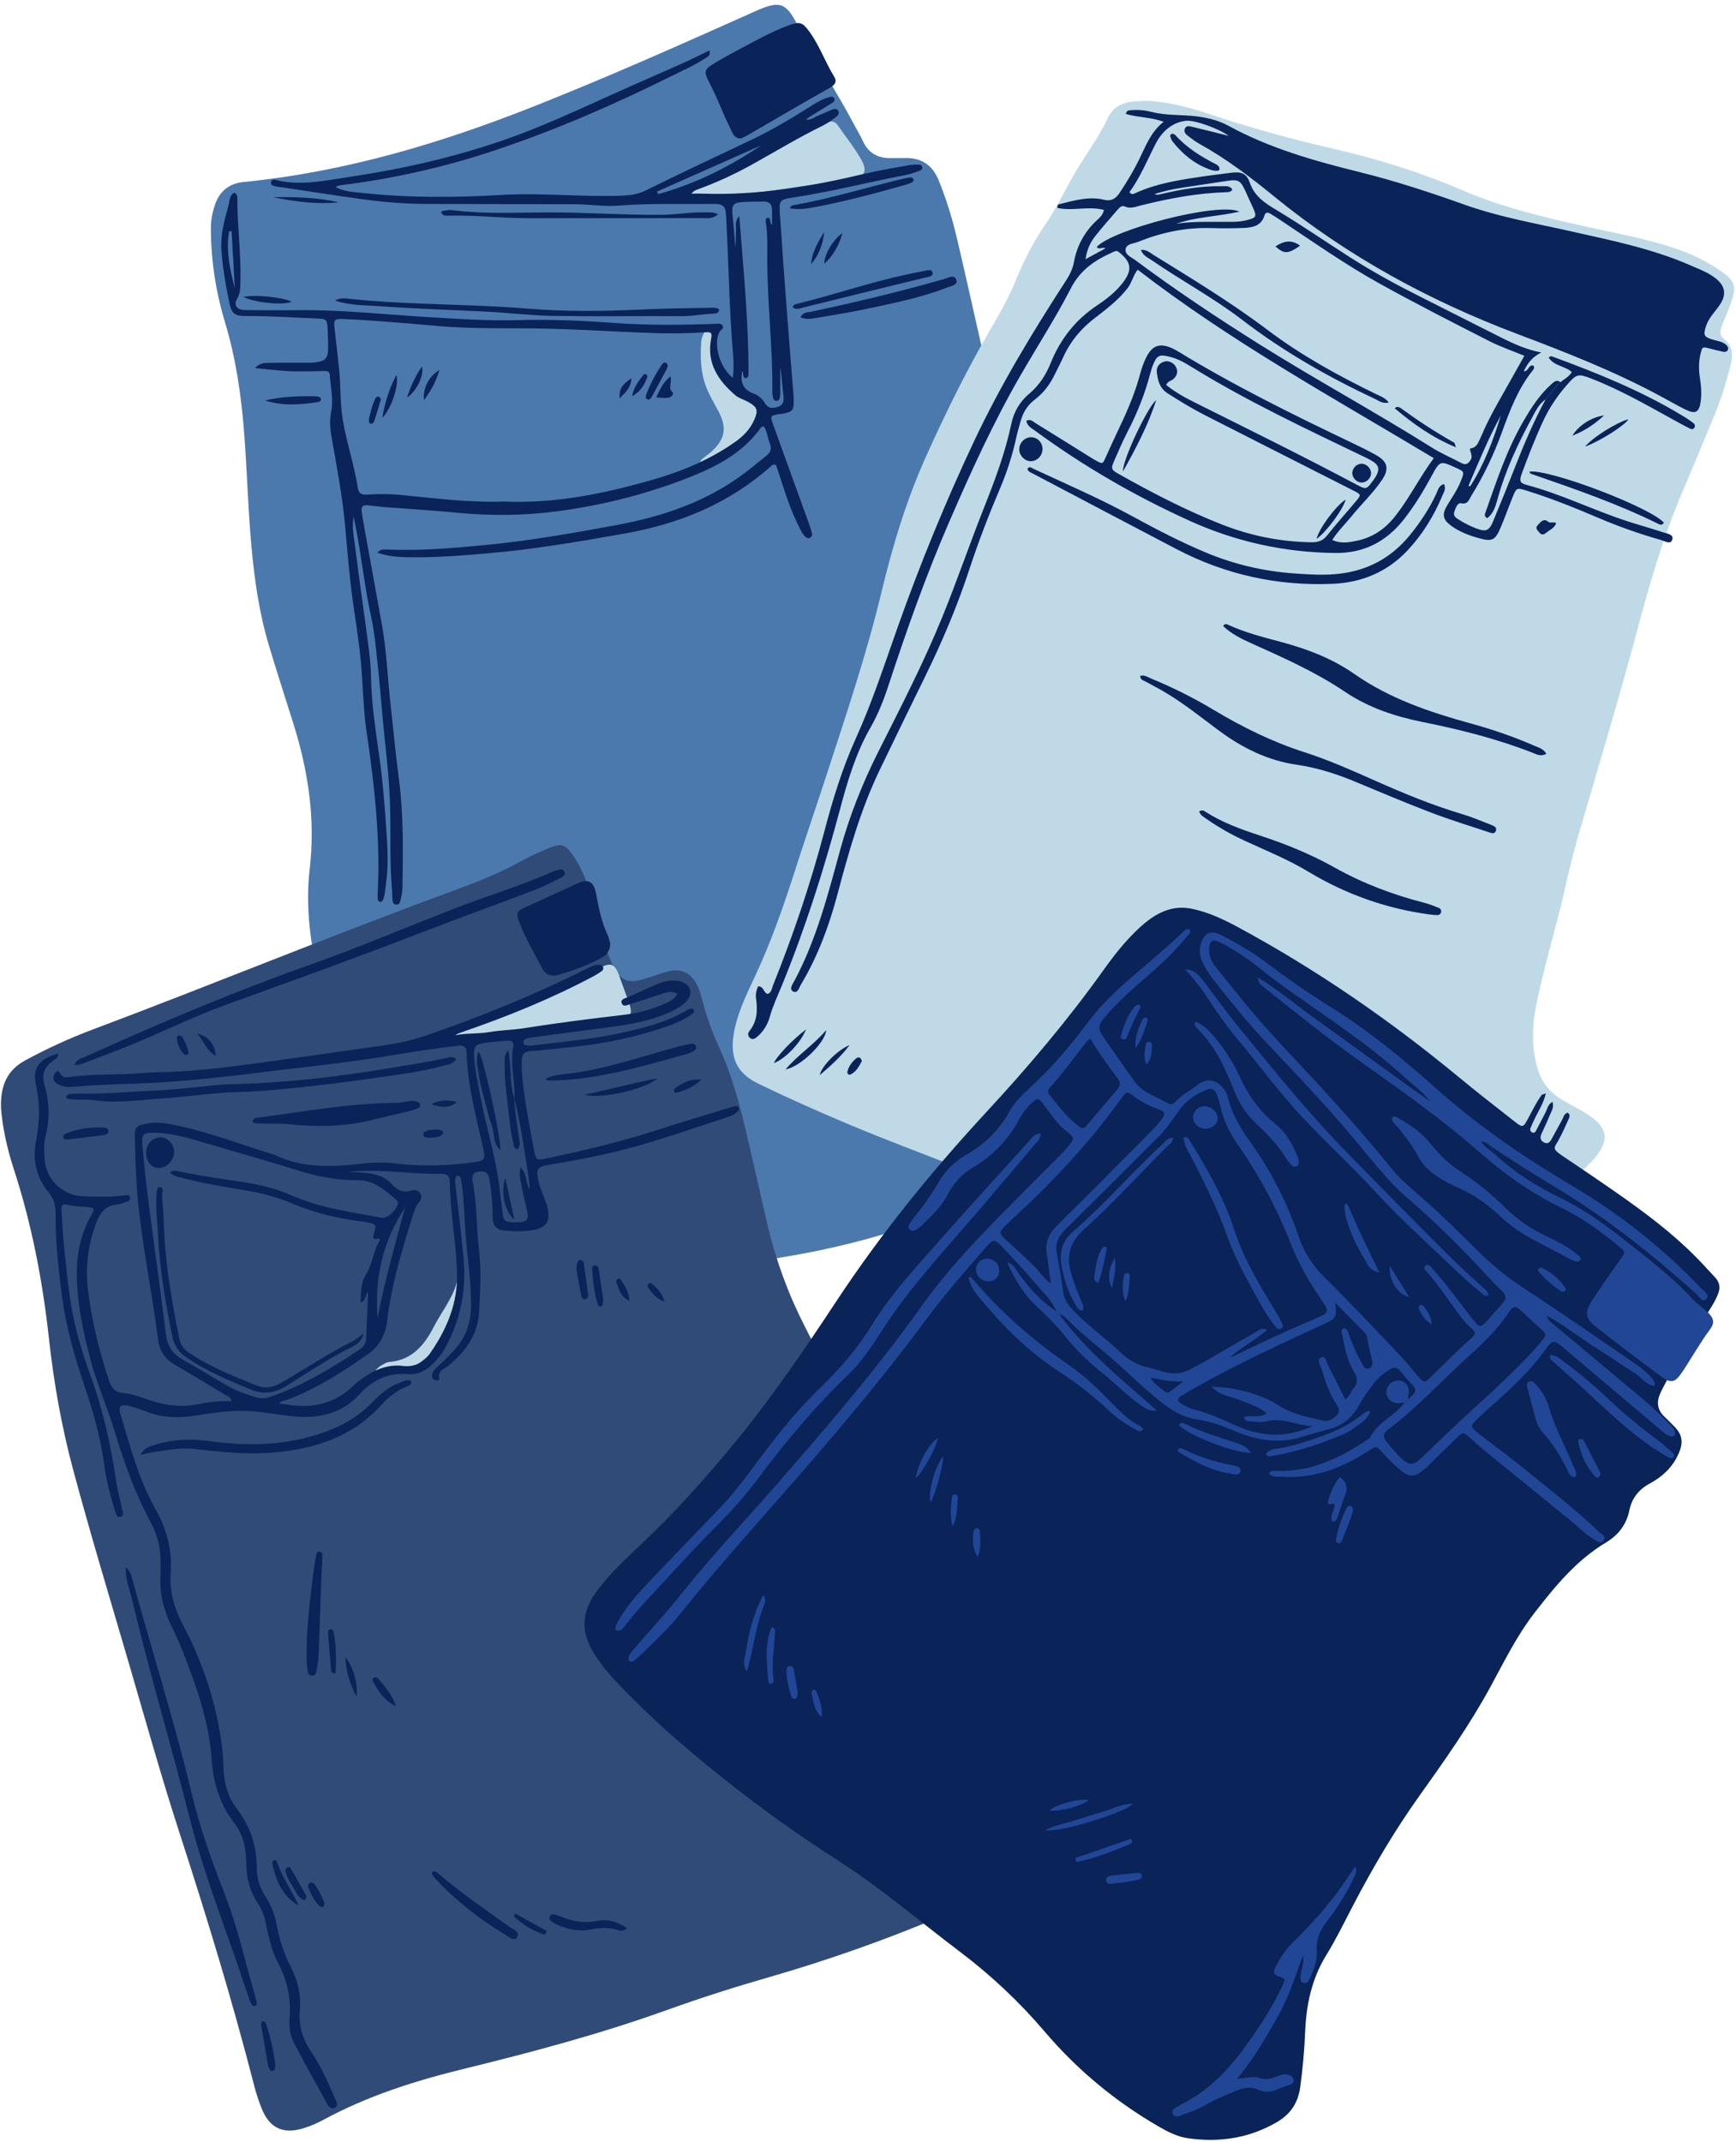 <?xml version="1.0" encoding="UTF-8"?>
<!DOCTYPE svg PUBLIC '-//W3C//DTD SVG 1.0//EN'
          'http://www.w3.org/TR/2001/REC-SVG-20010904/DTD/svg10.dtd'>
<svg height="222.4" preserveAspectRatio="xMidYMid meet" version="1.0" viewBox="-0.1 -0.5 180.3 222.4" width="180.3" xmlns="http://www.w3.org/2000/svg" xmlns:xlink="http://www.w3.org/1999/xlink" zoomAndPan="magnify"
><g id="change1_1"
  ><path d="M60.35,132.956c-2.548,0.045-4.891-0.138-7.227-0.449c-4.171-0.555-7.304-2.664-9.471-6.256 c-1.177-1.951-2.169-3.991-3.059-6.085c-2.069-4.867-4.162-9.724-6.079-14.654c-1.218-3.132-2.099-6.359-2.448-9.707 c-0.21-2.016-0.24-4.061-0.003-6.066c0.615-5.197-0.152-10.211-1.708-15.15c-0.844-2.679-1.711-5.352-2.519-8.043 c-1.014-3.377-1.51-6.848-1.826-10.354c-0.353-3.908-0.451-7.83-0.752-11.739c-0.298-3.876-0.852-7.712-1.98-11.454 c-0.97-3.219-1.485-6.519-1.475-9.893c0.003-0.841,0.177-1.634,0.454-2.421c0.494-1.405,1.523-2.149,2.95-2.289 c10.495-1.036,20.476-4.017,30.234-7.887c7.722-3.063,15.305-6.444,22.885-9.835c2.535-1.134,3.203-0.96,4.42,1.466 c1.744,3.477,3.953,6.686,5.767,10.121c0.328,0.621,0.699,1.222,0.99,1.859c0.588,1.288,1.592,1.837,2.973,1.793 c0.454-0.014,0.909,0.014,1.363-0.002c1.732-0.058,2.899,0.7,3.557,2.323c0.763,1.882,1.367,3.815,1.836,5.783 c0.872,3.656,1.672,7.33,2.508,10.995c1.084,4.753,2.363,9.46,3.316,14.243c1.074,5.392,1.842,10.825,2.379,16.297 c0.705,7.19,1.203,14.404,2.254,21.555c0.834,5.678,1.535,11.387,3.18,16.913c0.436,1.465,0.932,2.911,1.413,4.362 c0.338,1.02,0.639,2.05,0.881,3.098c0.5,2.16-0.066,3.988-1.618,5.555c-1.654,1.67-3.67,2.803-5.704,3.908 c-8.28,4.498-17.064,7.522-26.368,9.053c-5.011,0.825-9.969,1.959-15.015,2.579C64.368,132.834,62.272,133.044,60.35,132.956z" fill="#4B79AD"
  /></g
  ><g id="change2_1"
  ><path d="M0.004,114.533c-0.068-2.44,0.723-3.948,2.511-4.922c2.254-1.228,4.583-2.296,6.981-3.197 c12.489-4.691,24.826-9.779,37.353-14.372c2.483-0.91,4.942-1.87,7.26-3.168c0.934-0.523,1.925-0.954,2.917-1.364 c1.136-0.47,1.613-0.287,2.312,0.699c1.172,1.654,1.78,3.53,2.199,5.482c0.418,1.947,1.063,3.818,1.834,5.648 c0.112,0.266,0.234,0.53,0.377,0.781c0.633,1.11,1.347,1.443,2.576,1.16c0.561-0.129,1.103-0.342,1.655-0.511 c0.512-0.157,1.02-0.342,1.543-0.449c1.104-0.225,2.041,0.214,2.626,1.18c0.369,0.609,0.551,1.292,0.726,1.97 c0.435,1.686,1.034,3.31,1.761,4.89c1.599,3.48,2.415,7.196,3.276,10.898c0.571,2.454,1.115,4.914,1.688,7.367 c0.869,3.718,2.178,7.274,3.919,10.675c2.146,4.192,4.303,8.383,5.894,12.828c1.267,3.539,2.468,7.101,3.72,10.645 c1.626,4.603,3.699,9.016,5.777,13.426c1.655,3.512,3.357,7.004,4.78,10.62c0.575,1.46,1.082,2.943,1.377,4.495 c0.486,2.563-0.336,4.632-2.289,6.297c-1.466,1.249-3.181,2.065-4.937,2.804c-5.868,2.472-11.857,4.599-17.979,6.361 c-3.571,1.028-7.116,2.153-10.615,3.411c-6.929,2.492-14.027,4.389-21.172,6.137c-5.067,1.239-10.023,2.81-14.635,5.318 c-0.69,0.375-1.419,0.671-2.175,0.891c-1.935,0.563-3.319-0.058-4.117-1.926c-0.356-0.832-0.633-1.706-0.859-2.584 c-2.265-8.805-4.915-17.492-7.725-26.138c-1.94-5.969-3.624-12.021-5.388-18.047c-1.915-6.541-3.888-13.064-5.658-19.647 c-1.204-4.479-2.021-9.033-2.525-13.632c-0.66-6.016-1.785-11.918-3.664-17.677C0.607,118.68,0.138,116.413,0.004,114.533z" fill="#314B78"
  /></g
  ><g fill="#BFD9E7" id="change3_1"
  ><path d="M119.171,9.974c1.835,0.102,3.93,0.569,5.969,1.258c4.349,1.47,8.764,2.686,13.238,3.713 c4.597,1.056,9.092,2.459,13.432,4.324c4.239,1.821,8.703,2.856,13.184,3.846c3.104,0.685,6.241,1.24,9.251,2.309 c1.569,0.558,3.045,1.29,4.404,2.24c1.459,1.02,1.622,1.576,1.03,3.266c-0.287,0.817-0.647,1.608-0.956,2.418 c-0.186,0.486-0.254,0.979,0.231,1.352c0.991,0.763,0.925,1.783,0.657,2.819c-0.435,1.68-0.931,3.345-1.592,4.952 c-1.132,2.75-2.276,5.495-3.438,8.232c-1.959,4.615-3.357,9.413-4.644,14.245c-1.882,7.066-4.002,14.064-6.048,21.083 c-0.508,1.744-0.958,3.509-1.347,5.283c-0.957,4.359-2.342,8.615-3.172,13c-0.377,1.993-0.364,4.025,0.181,6.02 c0.428,1.565,1.371,2.692,2.774,3.483c1.077,0.607,2.207,1.133,3.173,1.925c1.196,0.98,1.368,1.951,0.581,3.258 c-0.279,0.464-0.633,0.866-1.014,1.247c-0.76,0.76-1.495,1.545-2.281,2.276c-3.856,3.588-6.767,7.877-9.323,12.44 c-1.13,2.017-2.174,4.085-3.486,5.997c-0.164,0.238-0.311,0.49-0.489,0.717c-1.475,1.877-2.564,2.678-5.629,1.954 c-2.546-0.601-4.889-1.777-7.232-2.904c-7.338-3.526-14.473-7.435-21.543-11.468c-3.626-2.068-7.405-3.845-11.137-5.712 c-1.149-0.575-2.271-1.179-3.236-2.047c-0.367-0.33-0.798-0.576-1.269-0.76c-3.731-1.454-7.484-2.856-11.177-4.401 c-3.237-1.354-6.445-2.783-9.606-4.314c-1.853-0.898-3.002-2.287-2.571-5.043c0.345-2.209,1.323-4.167,2.246-6.143 c1.631-3.49,2.902-7.108,4.077-10.768c1.073-3.344,2.216-6.665,3.303-10.004c2.059-6.324,4.188-12.631,5.742-19.102 c1.17-4.875,2.618-9.642,4.687-14.216c1.976-4.367,4.077-8.668,6.491-12.814c0.996-1.711,1.994-3.423,2.744-5.271 c0.839-2.069,1.853-4.051,3.123-5.902c1.029-1.499,1.829-3.137,2.708-4.728c1.177-2.131,2.716-4.05,3.748-6.27 C115.745,10.064,117.277,9.986,119.171,9.974z"
    /><path d="M69.372,19.883c0.84-0.403,1.663-0.847,2.523-1.201c1.608-0.662,3.156-1.447,4.688-2.259 c2.925-1.551,6.028-2.706,9.014-4.118c0.498-0.235,0.936-0.33,1.305,0.197c0.779,1.117,1.629,2.191,2.325,3.358 c0.856,1.436,0.571,2.001-1.068,2.26c-2.283,0.361-4.58,0.634-6.863,0.994c-3.102,0.488-6.229,0.719-9.353,0.976 c-0.84,0.069-1.69,0.01-2.535,0.01C69.395,20.027,69.383,19.955,69.372,19.883z"
    /><path d="M46.113,107.168c0.923-0.335,1.86-0.635,2.765-1.011c4.346-1.804,8.696-3.598,12.819-5.891 c1.774-0.987,2.052-0.844,2.715,1.105c0.253,0.742,0.549,1.47,0.802,2.212c0.422,1.238,0.247,1.529-1.001,1.824 c-1.252,0.296-2.537,0.404-3.805,0.457c-1.744,0.073-3.442,0.407-5.154,0.653c-2.248,0.323-4.491,0.659-6.768,0.625 C47.703,107.13,46.959,107.511,46.113,107.168z"
    /><path d="M72.639,47.616c-0.038-0.309,0.153-0.424,0.308-0.551c0.255-0.209,0.534-0.391,0.78-0.61 c1.492-1.331,1.72-2.52,0.77-4.289c-0.429-0.8-0.897-1.573-1.231-2.425c-0.606-1.545-0.651-3.141-0.537-4.757 c0.02-0.28,0.124-0.565,0.243-0.823c0.153-0.332,0.463-0.505,0.814-0.42c0.346,0.083,0.344,0.426,0.348,0.716 c0.008,0.537-0.02,1.075,0.004,1.611c0.089,1.974,0.881,3.501,2.789,4.299c0.114,0.048,0.221,0.117,0.339,0.153 c1.811,0.542,1.916,1.689,0.821,3.259c-0.515,0.739-1.193,1.376-1.955,1.884c-0.893,0.595-1.808,1.158-2.72,1.723 C73.181,47.528,72.938,47.701,72.639,47.616z"
    /><path d="M47.457,132.188c0.304,0.856,0.073,1.654-0.111,2.44c-0.516,2.197-1.318,4.243-3.096,5.78 c-1.125,0.973-2.332,1.7-3.878,1.592c-0.539-0.038-0.991,0.412-1.637,0.236c0.177-0.658,0.675-0.922,1.169-1.18 c0.143-0.075,0.31-0.127,0.471-0.141c2.349-0.203,3.631-1.787,4.596-3.673C45.824,135.573,47.093,134.11,47.457,132.188z"
  /></g
  ><g fill="#0A2358" id="change4_1"
  ><path d="M160.452,113.03c-0.247,1.06-0.772,1.807-1.15,2.615c-0.157,0.336-0.322,0.67-0.454,1.016 c-0.06,0.158,0.002,0.335,0.164,0.422c0.182,0.098,0.334-0.008,0.413-0.157c0.331-0.618,0.634-1.252,0.97-1.867 c0.204-0.375,0.243-0.869,0.746-1.15c0.19,0.618-0.147,1.034-0.319,1.471c-0.241,0.614-0.528,1.211-0.807,1.809 c-0.184,0.394-0.164,0.732,0.253,0.944c0.4,0.204,0.618-0.066,0.788-0.369c0.362-0.649,0.703-1.311,1.07-1.957 c0.155-0.273,0.187-0.647,0.58-0.772c0.352,0.21,0.176,0.513,0.076,0.741c-0.315,0.718-0.644,1.432-1.018,2.12 c-0.434,0.799-0.749,0.842,0.432,1.638c1.919,1.292,3.838,2.585,5.734,3.911c2.88,2.014,5.688,4.122,8.163,6.634 c0.666,0.676,1.299,1.382,1.948,2.075c0.478,0.51,0.546,1.087,0.289,1.721c-0.329,0.81-0.79,1.547-1.297,2.25 c-1.648,2.287-2.958,4.773-4.297,7.242c-0.138,0.254-0.265,0.514-0.385,0.777c-0.424,0.925-0.342,1.758,0.435,2.48 c0.393,0.365,0.768,0.751,1.138,1.141c0.628,0.664,0.775,1.431,0.468,2.292c-0.431,1.207-1.192,2.162-2.221,2.909 c-0.3,0.218-0.62,0.413-0.946,0.59c-1.12,0.607-1.842,1.508-2.098,2.766c-0.299,1.468-1.147,2.578-2.396,3.324 c-3.089,1.844-5.311,4.554-7.464,7.336c-1.831,2.364-3.139,5.045-4.561,7.657c-2.158,3.964-4.754,7.646-7.371,11.311 c-2.599,3.64-4.858,7.48-6.925,11.44c-0.898,1.721-1.746,3.476-2.763,5.125c-1.529,2.478-2.083,5.178-2.198,8.024 c-0.076,1.898-0.253,3.789-0.506,5.672c-0.217,1.619-0.996,2.818-2.444,3.656c-2.879,1.667-5.948,2.119-9.195,1.665 c-1.128-0.158-2.117-0.672-3.087-1.233c-4.513-2.612-8.463-5.902-11.841-9.871c-2.636-3.097-5.581-5.853-8.828-8.303 c-4.154-3.134-8.104-6.542-12.497-9.355c-4.214-2.699-8.273-5.61-12.186-8.728c-3.817-3.041-7.485-6.245-10.846-9.79 c-0.854-0.901-1.644-1.855-2.319-2.899c-1.54-2.384-1.459-4.475,0.267-6.753c1.379-1.821,3.057-3.362,4.706-4.922 c3.578-3.386,6.835-7.059,9.942-10.874c3.684-4.525,6.954-9.347,10.162-14.208c4.634-7.021,9.915-13.516,15.622-19.681 c4.325-4.672,8.43-9.528,12.132-14.716c1.129-1.582,2.334-3.103,3.776-4.422c0.614-0.561,1.267-1.063,2.007-1.44 c1.064-0.543,2.169-0.72,3.362-0.475c1.725,0.355,3.287,1.096,4.816,1.921c8.172,4.411,15.774,9.662,22.929,15.572 c1.911,1.578,3.866,3.103,5.82,4.628c0.807,0.63,0.857,0.596,1.357-0.323c0.453-0.834,0.857-1.696,1.423-2.464 C160.065,113.141,160.17,113.135,160.452,113.03z"
    /><path d="M161.977,39.182c0.366-0.324,0.845-0.52,1.168-1.045c-0.699-0.644-1.866-0.627-2.396-1.511 c0.149-0.157,0.271-0.143,0.388-0.1c4.619,1.698,9.177,3.531,13.408,6.084c0.318,0.192,0.639,0.383,0.935,0.605 c0.218,0.164,0.583,0.343,0.418,0.662c-0.182,0.352-0.507,0.109-0.752-0.014c-0.407-0.202-0.803-0.426-1.201-0.644 c-2.862-1.567-5.685-3.211-8.74-4.396c-1.394-0.541-1.557-0.508-2.541,0.615c-1.015,1.156-1.864,2.414-2.511,3.816 c-0.815,1.765-1.516,3.575-2.193,5.394c-0.297,0.798-0.219,1.015,0.52,1.212c3.605,0.961,6.951,2.634,10.487,3.781 c1.218,0.395,2.454,0.73,3.668,1.136c0.394,0.132,1.112,0.201,0.953,0.738c-0.174,0.587-0.8,0.164-1.172,0.058 c-2.228-0.628-4.407-1.402-6.539-2.31c-2.433-1.036-4.883-2.03-7.413-2.812c-1.04-0.322-1.059-0.321-1.466,0.676 c-0.437,1.071-0.819,2.165-1.274,3.227c-0.537,1.254-0.888,1.401-2.211,1.033c-0.999-0.278-1.97-0.635-2.823-1.241 c-0.951-0.675-1.069-1.209-0.468-2.202c0.492-0.812,1.043-1.588,1.394-2.48c0.387-0.984,0.396-0.98-0.513-1.395 c-1.63-0.743-1.648-0.753-2.517,0.856c-0.846,1.567-1.767,3.082-2.866,4.485c-1.82,2.324-4.153,3.545-7.161,3.51 c-5.283-0.062-10.315-1.169-15.123-3.35c-5.664-2.569-11.018-5.667-16.035-9.344c-0.354-0.259-0.791-0.46-0.913-1.019 c0.413-0.251,0.694,0.065,0.974,0.238c1.829,1.127,3.649,2.269,5.473,3.404c0.245,0.153,0.49,0.308,0.743,0.448 c0.746,0.412,0.736,0.404,1.068-0.335c0.474-1.054,0.957-2.105,1.454-3.149c0.854-1.794,1.621-3.617,2.131-5.544 c0.147-0.556,0.346-1.108,0.598-1.625c0.629-1.293,1.441-1.567,2.728-0.972c0.187,0.087,0.372,0.182,0.548,0.289 c5.861,3.583,12.013,6.612,18.204,9.566c0.82,0.391,1.638,0.792,2.429,1.239c1.18,0.666,1.364,1.423,0.605,2.552 c-0.925,1.375-2.142,2.513-3.18,3.798c-0.643,0.795-1.396,1.505-1.993,2.448c0.896,0.423,1.748,0.253,2.571,0.081 c1.598-0.335,2.89-1.203,3.901-2.471c1.521-1.906,2.591-4.107,4.068-6.104c-10.462-6.279-21.084-12.099-30.754-19.569 c-0.489,0.646-0.611,1.364-1.041,1.911c-0.411,0.523-0.862,1.007-1.354,1.445c-0.616,0.549-1.26,1.069-1.921,1.564 c-1.485,1.112-2.652,2.474-3.418,4.172c-0.272,0.602-0.583,1.186-0.872,1.781c-0.494,1.019-1.146,1.911-2.057,2.6 c-0.753,0.57-1.232,1.324-1.482,2.228c-0.155,0.557-0.329,1.11-0.45,1.675c-0.41,1.905-1.014,3.744-1.779,5.536 c-1.151,2.699-2.197,5.44-3.113,8.228c-1.267,3.855-2.85,7.575-4.638,11.214c-1.567,3.189-3.121,6.384-4.663,9.585 c-2.001,4.155-3.234,8.572-4.414,13.007c-0.865,3.248-2.031,6.376-3.762,9.272c-0.196,0.327-0.337,0.97-0.807,0.735 c-0.47-0.236-0.068-0.754,0.109-1.085c2.282-4.268,3.483-8.912,4.743-13.537c0.969-3.56,2.321-6.97,3.98-10.267 c2.321-4.613,4.697-9.205,6.647-13.99c1.527-3.748,2.837-7.583,4.329-11.346c1.129-2.846,2.206-5.699,2.838-8.705 c0.262-1.247,0.874-2.312,1.863-3.14c1.04-0.87,1.74-1.97,2.244-3.219c1.002-2.48,2.591-4.489,4.835-5.977 c0.965-0.64,1.877-1.358,2.6-2.28c1.066-1.358,0.953-2.195-0.386-3.247c-0.22-0.173-0.381-0.078-0.556-0.001 c-1.84,0.808-3.402,1.82-4.399,3.752c-1.59,3.079-3.473,6.006-5.211,9.01c-2.84,4.908-5.178,10.061-7.433,15.254 c-2.421,5.577-4.446,11.3-6.338,17.073c-0.49,1.497-1.079,2.966-1.856,4.322c-1.541,2.689-2.392,5.611-3.181,8.568 c-1.641,6.152-3.566,12.212-5.976,18.112c-0.452,1.107-0.97,2.185-1.294,3.348c-0.223,0.8-0.662,1.514-1.314,2.065 c-0.192,0.162-0.419,0.316-0.67,0.159c-0.306-0.191-0.311-0.534-0.127-0.761c0.822-1.017,0.86-2.155,0.692-3.379 c-0.055-0.402,0.017-0.884,0.224-1.269c0.599,0,0.528,0.656,0.965,0.795c0.412-0.124,0.432-0.545,0.562-0.869 c2.111-5.258,3.925-10.619,5.366-16.098c0.864-3.284,1.861-6.518,3.261-9.607c1.71-3.772,2.977-7.704,4.36-11.596 c2.327-6.544,4.953-12.962,7.915-19.247c2.738-5.81,6.05-11.284,9.538-16.66c0.386-0.595,0.689-1.188,0.82-1.907 c0.296-1.621,1.033-3.036,2.225-4.203c0.339-0.332,0.773-0.614,0.893-1.226c-1.624-0.421-3.274,0.144-4.826-0.206 c-0.032-0.261,0.066-0.361,0.18-0.388c1.523-0.363,3.043-0.848,4.63-0.464c0.772,0.187,1.235-0.093,1.651-0.719 c0.779-1.173,1.501-2.372,2.111-3.642c0.638-1.327,1.173-2.723,2.456-3.73c-1.354-0.504-2.691-0.442-3.926-0.819 c0.087-0.414,0.365-0.371,0.598-0.39c0.707-0.058,1.41,0.01,2.09,0.186c1.527,0.395,3.102,0.263,4.648,0.457 c1.171,0.147,2.291,0.416,3.306,0.971c4.286,2.346,8.927,3.655,13.629,4.816c3.693,0.912,7.305,2.1,10.885,3.376 c3.634,1.296,7.422,1.954,11.167,2.795c4.15,0.932,8.326,1.777,12.254,3.486c0.719,0.313,1.463,0.594,2.131,0.998 c1.834,1.11,1.669,2.226,0.819,3.36c-0.467,0.623-1.016,1.2-1.266,1.971c-0.312,0.962-0.236,1.121,0.715,1.416 c0.469,0.145,0.983,0.182,1.371,0.534c0.163,0.148,0.27,0.337,0.166,0.546c-0.076,0.152-0.261,0.219-0.428,0.184 c-0.483-0.102-0.963-0.22-1.441-0.343c-0.78-0.2-0.778-0.203-0.969,0.609c-0.192,0.818-0.176,1.64-0.047,2.462 c0.123,0.78,0.179,1.564,0.085,2.346c-0.147,1.22-0.541,1.439-1.63,0.899c-0.851-0.422-1.675-0.897-2.511-1.349 c-4.774-2.582-9.811-4.557-14.877-6.468c-9.151-3.451-17.662-8.071-25.251-14.261c-2.476-2.02-4.988-3.933-7.779-5.481 c-0.431-0.239-0.83-0.542-1.222-0.845c-0.227-0.176-0.451-0.407-0.313-0.739c0.154-0.37,0.489-0.26,0.754-0.198 c1.085,0.254,2.165,0.533,3.247,0.803c0.158,0.039,0.315,0.082,0.536,0.139c-0.871-0.697-3.494-1.668-4.413-1.568 c-0.976,0.106-1.803,0.581-2.448,1.324c-0.268,0.309-0.503,0.66-0.69,1.025c-0.884,1.721-1.614,3.521-2.741,5.064 c0.255,0.326,0.455,0.173,0.618,0.099c2.092-0.962,4.334-1.33,6.582-1.668c1.101-0.166,2.209-0.292,3.312-0.441 c1.057-0.142,1.641,0.023,1.989,1.027c0.494,1.423,1.542,2.099,2.741,2.819c2.619,1.573,5.136,3.315,7.715,4.958 c2.336,1.488,4.764,2.818,7.241,4.058c2.512,1.258,5.009,2.546,7.524,3.798c1.538,0.766,3.047,1.608,5.059,2 c-0.999,0.489-1.446,1.164-1.829,1.943c0.508,0.064,0.483-0.742,1.005-0.572c0.172,0.224,0.005,0.393-0.116,0.544 c-1.519,1.911-2.351,4.161-3.174,6.414c-0.839,2.298-1.884,4.494-3.174,6.572c-0.239,0.385-0.332,0.91-1.077,0.752 c-0.333-0.07-0.568,0.53-0.689,0.926c-0.102,0.334,0.128,0.55,0.376,0.711c0.697,0.45,1.438,0.826,2.224,1.08 c0.734,0.238,1.07,0.053,1.418-0.778c0.781-1.867,1.541-3.744,2.278-5.629c0.948-2.425,1.965-4.817,3.209-7.107 C160.933,40.356,161.372,39.697,161.977,39.182z M158.219,36.446c-1.277-0.529-2.493-0.943-3.626-1.519 c-3.792-1.928-7.579-3.864-11.304-5.922c-3.659-2.022-7.067-4.431-10.54-6.741c-0.309-0.206-0.623-0.406-0.944-0.593 c-0.256-0.149-0.481-0.116-0.577,0.2c-0.33,1.086-1.225,1.26-2.16,1.297c-1.114,0.044-2.231,0.053-3.345,0.016 c-2.646-0.087-5.172,0.442-7.61,1.427c-0.478,0.193-1.225,0.197-1.311,0.768c-0.084,0.562,0.596,0.825,1.012,1.134 c4.144,3.086,8.441,5.946,12.815,8.694c5.912,3.713,12.056,7.04,17.967,10.757c0.976,0.613,2.049,1.07,3.07,1.612 c0.47,0.25,0.716,0.103,0.988-0.339c0.284-0.461-0.26-1.133-0.016-1.174c0.589-0.098,0.72-0.472,0.918-0.867 c0.056-0.111,0.107-0.224,0.155-0.338c0.547-1.296,1.196-2.54,1.891-3.762C156.458,39.591,157.301,38.078,158.219,36.446z M121.021,39.47c0.976,0.797,2.031,1.356,3.098,1.889c5.581,2.786,11.178,5.541,16.686,8.471c0.978,0.52,1.021,0.501,1.686-0.413 c0.146-0.2,0.296-0.403,0.4-0.625c0.288-0.616,0.191-0.992-0.396-1.366c-0.416-0.265-0.871-0.472-1.318-0.686 c-5.884-2.825-11.785-5.618-17.359-9.038c-0.767-0.47-1.519-0.936-2.429-1.156c-1.009-0.244-1.297-0.201-1.7,0.751 c-0.129,0.303-0.229,0.621-0.313,0.94c-0.555,2.129-1.359,4.156-2.375,6.108c-0.495,0.951-0.916,1.942-1.349,2.925 c-0.396,0.9-0.375,0.992,0.478,1.471c3.46,1.943,6.979,3.771,10.678,5.224c2.988,1.174,6.088,1.797,9.304,1.843 c0.657,0.009,1.169-0.138,1.612-0.697c0.973-1.23,2.028-2.395,3.034-3.599c0.525-0.629,0.503-0.669-0.249-1.05 c-5.157-2.616-10.317-5.228-15.47-7.852c-1.325-0.675-2.59-1.451-3.846-2.252c-0.857-0.547-1.037-1.314-1.143-2.174 c-0.07-0.567,0.217-0.955,0.752-1.133c0.454-0.15,1.024,0.123,1.244,0.579c0.23,0.476,0.098,0.874-0.275,1.225 C121.563,39.051,121.215,39.048,121.021,39.47z M122.077,22.732c1.91-0.291,3.849-0.172,5.783-0.195 c0.497-0.006,0.985-0.041,1.471-0.162c1.062-0.265,1.126-0.367,0.7-1.315c-0.271-0.602-0.544-1.203-0.823-1.801 c-0.476-1.021-0.717-1.148-1.833-0.98c-1.59,0.239-3.18,0.475-4.769,0.721c-0.489,0.076-0.976,0.169-1.458,0.279 c-0.448,0.103-0.888,0.239-1.331,0.361c0.221,0.126,0.379,0.082,0.539,0.044c2.092-0.489,4.198-0.892,6.36-0.841 c0.41,0.01,0.904-0.118,1.182,0.35c-0.172,0.246-0.381,0.26-0.586,0.265c-3.026,0.084-5.978,0.64-8.906,1.368 c-0.542,0.135-1.091,0.385-1.687,0.115c-0.311-0.141-0.544,0.098-0.737,0.323c-0.778,0.909-1.58,1.799-2.319,2.738 c-0.502,0.638-0.872,1.364-1.022,2.414c0.788-0.429,1.396-0.761,2.07-1.128c-0.371-0.191-0.677,0.213-0.899-0.153 c1.655-1.81,12.706-4.706,14.812-3.656C126.327,21.994,124.142,22.01,122.077,22.732z M152.434,49.892 c0.05,0.13,0.13,0.153,0.19,0.058c1.442-2.267,2.367-4.755,3.154-7.302C154.484,44.992,153.485,47.466,152.434,49.892z"
    /><path d="M47.376,121.559c-0.292,0.322-0.201,0.747-0.155,1.129c0.286,2.418,0.568,4.836,0.809,7.26 c0.343,3.442-0.275,6.657-1.98,9.666c-0.309,0.546-0.718,1.004-1.149,1.453c-0.727,0.758-1.607,1.211-2.651,1.117 c-2.035-0.184-3.663,0.636-4.969,2.058c-2.074,2.258-4.652,2.623-7.486,2.269c-1.596-0.199-3.195-0.511-4.794-0.516 c-1.598-0.006-3.207,0.248-4.794,0.496c-1.753,0.274-3.448,0.242-5.117-0.416c-0.613-0.242-1.246-0.454-1.887-0.602 c-0.795-0.184-1.03,0.059-0.804,0.819c1.013,3.404,1.92,6.851,3.681,9.976c1.147,2.035,1.716,4.196,1.542,6.534 c-0.146,1.962,0.389,3.74,1.301,5.463c1.849,3.492,3.131,7.192,3.81,11.089c0.213,1.22,0.345,2.454,0.378,3.694 c0.043,1.571,0.446,3.039,1.404,4.289c1.417,1.849,2.063,3.925,2.059,6.231c-0.002,1.068,0.354,2.029,0.927,2.912 c0.594,0.916,0.952,1.911,1.153,2.983c0.275,1.467,0.735,2.881,1.421,4.213c0.736,1.428,1.114,2.933,0.965,4.544 c-0.148,1.595,0.286,3.018,1.178,4.331c1.004,1.477,1.727,3.101,2.423,4.737c0.154,0.362,0.493,0.845,0,1.085 c-0.463,0.225-0.704-0.312-0.893-0.652c-1.103-1.985-2.2-3.975-3.263-5.982c-0.433-0.817-0.595-1.729-0.513-2.648 c0.187-2.081-0.249-4-1.23-5.847c-0.64-1.205-0.93-2.559-1.2-3.898c-0.157-0.779-0.402-1.516-0.844-2.181 c-0.825-1.24-1.201-2.594-1.218-4.092c-0.017-1.5-0.258-2.993-1.209-4.221c-1.524-1.968-2.221-4.194-2.389-6.652 c-0.268-3.924-1.575-7.585-2.994-11.208c-0.346-0.884-0.748-1.747-1.162-2.602c-0.788-1.626-1.264-3.314-1.156-5.14 c0.027-0.453-0.004-0.909,0.005-1.363c0.032-1.475-0.26-2.881-0.959-4.181c-1.613-2.998-2.787-6.168-3.759-9.422 c-0.792-2.653-1.943-5.187-2.634-7.872c-0.742-2.883-1.354-5.783-1.346-8.792c0.006-2.164,0.487-4.17,1.559-6.041 c0.1-0.174,0.248-0.337,0.123-0.653c-0.87-0.172-1.824-0.099-2.738-0.336c-0.592-0.154-0.549,0.351-0.528,0.712 c0.066,1.153,0.132,2.308,0.245,3.457c0.169,1.725,0.346,3.451,0.577,5.168c0.393,2.919,1.2,5.735,2.214,8.497 c1.287,3.505,2.07,7.133,2.625,10.818c0.16,1.059,0.454,2.098,0.671,3.15c0.048,0.231,0.116,0.535-0.215,0.617 c-0.319,0.079-0.428-0.212-0.5-0.435c-0.518-1.615-0.957-3.256-1.181-4.936c-0.374-2.801-1.135-5.496-2.036-8.162 c-1.06-3.135-1.97-6.308-2.387-9.604c-0.352-2.787-0.671-5.577-0.633-8.391c0.011-0.816-0.153-1.474-0.708-2.143 c-1.281-1.542-1.713-3.392-1.328-5.352c0.38-1.937,0.441-3.835,0.006-5.772c-0.406-1.809,0.303-2.786,2.3-3.301 c0.018,0.421-0.307,0.564-0.541,0.737c-0.85,0.625-1.213,1.355-0.89,2.459c0.518,1.767,0.591,3.565,0.113,5.382 c-0.22,0.837-0.149,1.722-0.065,2.591c0.2,2.068,2.037,3.574,3.896,3.634c1.486,0.048,2.973,0.103,4.455-0.096 c0.206-0.028,0.44-0.039,0.502,0.224c0.059,0.253-0.138,0.372-0.336,0.438c-0.352,0.117-0.707,0.265-1.07,0.301 c-1.148,0.116-1.692,0.831-2.084,1.834c-0.91,2.328-1.175,4.731-0.865,7.185c0.4,3.163,1.16,6.249,2.169,9.277 c0.25,0.749,0.599,1.176,1.441,1.264c0.771,0.08,1.546,0.298,2.276,0.572c1.776,0.666,3.555,0.981,5.457,0.601 c1.153-0.231,2.333-0.369,3.547-0.311c-0.086-0.485-0.416-0.523-0.645-0.661c-1.769-1.067-3.536-2.136-5.319-3.178 c-1.009-0.59-1.523-1.448-1.671-2.597c-0.619-4.833-1.625-9.611-2.095-14.463c-0.207-2.134-0.253-4.285-0.315-6.43 c-0.034-1.185,0.109-1.283,1.311-1.518c1.171-0.229,2.313,0.048,3.429,0.29c3.234,0.702,6.321,1.913,9.479,2.878 c0.118,0.036,0.238,0.074,0.35,0.126c2.927,1.37,5.992,1.237,9.09,0.869c1.149-0.137,2.318-0.143,3.465-0.004 c2.685,0.326,5.356,0.223,8.026-0.12c1.188-0.153,1.288-0.304,1.014-1.535c-0.6-2.7-1.313-5.379-1.599-8.14 c-0.059-0.574-0.083-1.152-0.108-1.729c-0.024-0.577-0.271-0.781-0.873-0.711c-2.296,0.269-4.58,0.616-6.86,0.994 c-3.42,0.568-6.861,0.983-10.305,1.376c-2.418,0.276-4.83,0.607-7.249,0.866c-2.173,0.232-4.35,0.451-6.531,0.582 c-3.048,0.183-6.106,0.164-9.149,0.465c-0.509,0.05-0.995-0.061-1.445-0.274c-0.422-0.2-0.62-0.565-0.41-1.022 c0.125-0.272,0.383-0.558,0.608-0.111c0.227,0.452,0.593,0.426,0.945,0.378c2.543-0.344,5.112-0.2,7.661-0.414 c0.411-0.035,0.824-0.071,1.236-0.075c3.931-0.041,7.816-0.566,11.7-1.096c3.925-0.536,7.843-1.114,11.767-1.659 c1.598-0.222,3.165-0.536,4.699-1.067c5.706-1.975,11.293-4.231,16.69-6.946c0.405-0.204,0.816-0.406,1.289-0.397 c0.172,0.003,0.325,0.056,0.398,0.229c0.077,0.183-0.012,0.34-0.145,0.435c-0.267,0.191-0.549,0.367-0.839,0.521 c-4.387,2.336-8.976,4.195-13.67,5.807c-0.233,0.08-0.466,0.161-0.69,0.322c1.169-0.237,2.357-0.123,3.533-0.328 c1.176-0.205,2.386-0.213,3.566-0.399c3.465-0.546,6.944-0.988,10.427-1.396c1.404-0.165,2.76-0.518,4.058-1.073 c0.551-0.236,1.125-0.474,1.491-1.104c-0.543-0.311-1.02-0.19-1.479-0.045c-1.102,0.347-2.19,0.741-3.299,1.067 c-0.32,0.094-0.822,0.405-1.002-0.021c-0.195-0.461,0.381-0.531,0.685-0.672c1.049-0.485,2.104-0.961,3.171-1.403 c0.697-0.289,1.439-0.408,2.185-0.227c1.144,0.277,1.44,1.332,0.589,2.149c-0.696,0.668-1.573,1.058-2.465,1.397 c-1.906,0.725-3.905,1.026-5.916,1.28c-2.579,0.325-5.154,0.681-7.73,1.028c-0.162,0.022-0.328,0.059-0.476,0.124 c-0.151,0.067-0.289,0.19-0.27,0.376c0.018,0.18,0.148,0.29,0.331,0.302c0.205,0.014,0.415,0.035,0.618,0.01 c3.151-0.392,6.323-0.643,9.428-1.355c2.297-0.527,4.587-1.083,6.634-2.328c0.137-0.083,0.305-0.126,0.464-0.158 c0.065-0.013,0.145,0.052,0.221,0.083c0.139,0.317-0.115,0.451-0.304,0.583c-0.787,0.545-1.661,0.917-2.563,1.226 c-3.217,1.104-6.525,1.784-9.908,2.119c-1.312,0.13-2.621,0.307-3.936,0.394c-1.101,0.074-1.175,0.409-1.157,1.455 c0.03,1.742,0.323,3.452,0.606,5.163c0.202,1.222,0.441,2.438,0.668,3.657c0.197,1.055,0.275,1.107,1.29,0.893 c4.002-0.843,7.975-1.795,11.868-3.066c2.394-0.782,4.812-1.49,7.22-2.229c0.196-0.06,0.397-0.124,0.599-0.138 c0.098-0.007,0.254,0.077,0.292,0.161c0.039,0.086,0.004,0.256-0.063,0.332c-0.341,0.387-0.826,0.553-1.289,0.707 c-2.587,0.858-5.172,1.724-7.777,2.524c-3.36,1.032-6.796,1.742-10.263,2.309c-1.628,0.266-1.709,0.387-1.342,2.01 c0.09,0.399,0.271,0.777,0.408,1.166c0.165,0.467,0.38,0.923,0.48,1.404c0.29,1.39-0.136,2.007-1.546,2.254 c-0.941,0.165-1.898,0.14-2.844,0.063c-0.932-0.076-1.328-0.487-1.323-1.455c0.006-1.287-0.133-2.556-0.321-3.822 c-0.069-0.462-0.209-0.896-0.833-0.876c-0.831,0.027-1.079,0.317-0.912,1.143c0.467,2.318,0.358,4.69,0.648,7.024 c0.261,2.1,0.113,4.199,0.017,6.302c-0.11,2.423-1.358,4.173-3.143,5.664c-0.423,0.354-1.2,0.51-1.003,1.371 c0.041,0.179-0.202,0.227-0.371,0.185c-0.216-0.054-0.384-0.202-0.384-0.426c-0.001-0.4,0.238-0.688,0.525-0.942 c0.681-0.603,1.323-1.243,1.926-1.927c1.091-1.237,1.564-2.679,1.596-4.315c0.035-1.824-0.157-3.626-0.359-5.432 c-0.156-1.394-0.259-2.795-0.324-4.196c-0.054-1.157-0.135-2.308-0.318-3.451C47.773,121.901,47.797,121.623,47.376,121.559z M53.32,113.598l0.01,0.019c0.095-1.813-0.477-3.61-0.121-5.433c0.093-0.475-0.179-0.674-0.66-0.622 c-0.738,0.081-1.482,0.116-2.217,0.215c-1.075,0.146-1.253,0.363-1.188,1.462c0.081,1.364,0.385,2.696,0.634,4.035 c0.582,3.126,1.556,6.169,1.972,9.33c0.124,0.941,0.219,1.886,0.345,2.827c0.114,0.853,0.227,0.942,1.108,0.987 c0.082,0.004,0.165,0.002,0.248,0.003c1.239,0,1.407-0.19,1.159-1.371c-0.161-0.768-0.405-1.522-0.514-2.296 c-0.087-0.619-0.384-1.246-0.111-2.049c0.686,0.706,0.492,1.642,0.918,2.297c-0.008-0.56-0.073-1.091-0.157-1.619 C54.33,118.778,53.984,116.159,53.32,113.598z M17.556,121.227c0.309-0.229,0.514-0.171,0.713-0.131 c1.862,0.373,3.732,0.691,5.613,0.956c2.128,0.299,4.26,0.664,6.234,1.545c3.023,1.349,6.265,1.76,9.465,2.363 c0.585,0.11,1.721-1.048,1.633-1.633c-0.011-0.076-0.05-0.168-0.106-0.214c-1.208-0.983-2.311-2.07-4.084-2.064 c-1.937,0.007-3.855-0.311-5.728-0.884c-3.514-1.075-7.043-2.101-10.572-3.125c-1.546-0.448-3.1-0.89-4.728-0.916 c-1.237-0.02-1.4,0.12-1.297,1.34c0.157,1.85,0.346,3.7,0.584,5.542c0.602,4.668,1.271,9.327,1.841,13.998 c0.15,1.23,0.66,2.063,1.728,2.658c1.551,0.865,3.065,1.796,4.595,2.698c0.933,0.549,1.946,0.894,2.975,1.214 c0.542,0.169,1.036,0.152,1.566-0.033c3.306-1.153,6.283-2.924,9.174-4.857c0.383-0.256,0.732-0.57,0.757-1.075 c0.079-1.624,0.143-3.248,0.216-4.958c-0.36,0.347-0.197,0.887-0.776,1.116c0-1.094,0.045-2.138,0.562-2.955 c0.727-1.149,0.746-2.514,1.465-3.571c-0.233-0.268-0.378-0.06-0.516-0.085c-0.313-0.057-0.203-0.284-0.152-0.472 c0.287-1.064,0.288-1.065-0.806-1.287c-0.202-0.041-0.408-0.065-0.613-0.09c-2.429-0.306-4.781-0.886-7.046-1.84 c-1.64-0.691-3.359-1.134-5.123-1.414c-2.079-0.33-4.156-0.682-6.192-1.223C18.484,121.707,17.961,121.697,17.556,121.227z M36.048,121.194c0.613,0.027,1.151,0.027,1.683,0.079c1.087,0.106,2.134,0.356,2.895,1.217c0.548,0.619,1.166,0.885,1.978,0.635 c0.335-0.103,0.667-0.08,0.898,0.223c0.276,0.362,0.134,0.736-0.103,1.025c-0.41,0.501-0.547,1.096-0.732,1.686 c-1.097,3.507-2.149,7.022-2.575,10.692c-0.166,1.427-0.859,2.593-2.035,3.407c-2.614,1.811-5.274,3.548-8.281,4.669 c-0.299,0.112-0.681,0.081-0.89,0.436c0.267,0.021,0.517,0.021,0.76,0.063c2.683,0.463,5.079-0.044,7.055-2.038 c0.259-0.262,0.575-0.471,0.878-0.685c1.247-0.881,2.596-1.458,4.163-1.27c1.25,0.15,2.175-0.37,2.857-1.355 c1.727-2.496,2.86-5.197,2.77-8.304c-0.093-3.176-0.716-6.31-0.753-9.49c-0.007-0.57-0.324-0.814-0.869-0.801 C42.529,121.462,39.331,120.799,36.048,121.194z M41.964,124.891c-2.296,3.486-3.184,7.328-2.85,11.471 C39.857,132.487,40.939,128.7,41.964,124.891z"
    /><path d="M36.628,53.135c-0.212,1.172,0.059,2.302,0.196,3.432c0.381,3.156,0.858,6.3,1.269,9.452 c0.155,1.186,0.316,2.38,0.333,3.573c0.043,2.944,0.501,5.838,0.909,8.741c0.327,2.332,0.497,4.678,0.666,7.025 c0.143,1.979,0.273,3.951-0.015,5.928c-0.077,0.531-0.096,1.07-0.274,1.583c-0.058,0.166-0.162,0.298-0.351,0.27 c-0.208-0.032-0.222-0.225-0.233-0.385c-0.014-0.205-0.006-0.413,0.004-0.619c0.277-5.556-0.331-11.052-1.142-16.532 c-0.279-1.883-0.368-3.782-0.478-5.674c-0.14-2.399-0.486-4.764-0.843-7.131c-0.43-2.86-0.663-5.741-0.918-8.618 c-0.278-3.134-0.874-6.213-1.416-9.304c-0.154-0.877-0.225-1.696-0.035-2.64c0.245-1.212-0.065-2.537-0.149-3.813 c-0.026-0.4-0.323-0.403-0.634-0.395c-0.826,0.022-1.652,0.028-2.478,0.037c-1.516,0.016-3.012-0.193-4.665-0.339 c0.507-0.581,1.061-0.534,1.567-0.545c1.239-0.027,2.479-0.012,3.718-0.018c0.33-0.002,0.664,0.01,0.99-0.035 c1.083-0.15,1.322-0.422,1.33-1.539c0.005-0.661-0.023-1.322-0.057-1.982c-0.048-0.907-0.124-0.998-1.011-1.03 c-2.392-0.087-4.781-0.27-7.177-0.261c-1.578,0.006-1.764-0.161-2.074-1.675c-0.356-1.741-0.66-3.497-0.767-5.267 c-0.094-1.535,0.323-3.031,0.731-4.504c0.131-0.474,0.071-1.076,0.61-1.362c0.332,0.168,0.317,0.44,0.317,0.675 c-0.002,2.851,0.4,5.686,0.321,8.539c-0.017,0.608,0.012,1.191-0.338,1.783c-0.402,0.68-0.04,1.176,0.803,1.19 c1.942,0.031,3.884,0.027,5.826,0.012c4.257-0.033,8.484,0.431,12.725,0.69c3.294,0.201,6.594,0.436,9.9,0.344 c3.307-0.092,6.611,0.052,9.901,0.295c3.512,0.259,7.012,0.218,10.52,0.093c0.249-0.009,0.53-0.081,0.698,0.132 c0.277,0.351-0.154,0.472-0.277,0.697c-0.67,1.228-0.008,3.698,1.379,4.769c0.112-0.845,0.095-1.61,0.03-2.371 c-0.234-2.756-0.352-5.519-0.457-8.282c-0.077-2.021-0.159-4.042-0.263-6.061c-0.059-1.15-0.262-1.353-1.447-1.336 c-3.221,0.046-6.445-0.087-9.662,0.171c-1.573,0.126-3.133-0.141-4.703-0.141c-5.206,0-10.412-0.018-15.618-0.034 c-2.896-0.009-5.76-0.378-8.617-0.808c-2.038-0.307-4.075-0.612-6.113-0.918c-0.082-0.012-0.166-0.009-0.246-0.026 c-0.346-0.076-0.924-0.081-0.87-0.467c0.069-0.494,0.599-0.228,0.926-0.164c2.492,0.481,4.914-0.077,7.355-0.44 c5.405-0.803,10.712-2.017,15.878-3.8c3.87-1.336,7.577-3.07,11.305-4.751c2.41-1.087,4.838-2.13,7.251-3.21 c0.934-0.418,1.848-0.881,2.827-1.35c0.158,0.506-0.177,0.648-0.43,0.814c-1.109,0.729-2.326,1.253-3.508,1.843 c-5.96,2.97-12.057,5.615-18.377,7.725c-5.224,1.744-10.573,2.949-16.041,3.62c-0.113,0.014-0.22,0.073-0.496,0.168 c1.008,0.546,2.001,0.533,2.937,0.636c4.777,0.523,9.584,0.471,14.357,0.195c4.143-0.239,8.254,0.229,12.38,0.082 c0.916-0.033,1.753-0.141,2.609-0.565c3.59-1.778,7.219-3.477,10.839-5.195c2.207-1.047,4.299-2.294,6.358-3.601 c0.557-0.353,1.131-0.687,1.778-0.864c0.204-0.056,0.432-0.109,0.548,0.113c0.121,0.233-0.073,0.393-0.244,0.5 c-0.734,0.462-1.479,0.907-2.217,1.363c-0.138,0.085-0.265,0.188-0.486,0.346c0.559,0.086,0.876-0.248,1.246-0.395 c0.498-0.197,0.978-0.441,1.478-0.635c0.225-0.088,0.508-0.153,0.651,0.136c0.135,0.273-0.053,0.492-0.248,0.635 c-0.433,0.315-0.868,0.643-1.345,0.877c-2.527,1.235-4.929,2.695-7.385,4.058c-1.808,1.004-3.684,1.868-5.63,2.573 c-0.224,0.081-0.442,0.175-0.645,0.439c0.391,0,0.782-0.012,1.172,0.002c5.747,0.204,11.348-0.76,16.908-2.086 c1.484-0.354,2.997-0.588,4.499-0.865c0.282-0.052,0.576-0.057,0.864-0.058c0.197-0.001,0.446-0.026,0.518,0.221 c0.076,0.259-0.145,0.371-0.335,0.436c-0.468,0.16-0.937,0.335-1.42,0.427c-3.892,0.741-7.733,1.739-11.656,2.329 c-1.379,0.207-1.458,0.301-1.368,1.661c0.224,3.376,0.474,6.751,0.728,10.126c0.217,2.88,0.455,5.759,0.683,8.639 c0.016,0.206,0.03,0.412,0.031,0.619c0.005,1.056-0.12,1.211-1.138,1.403c-0.162,0.03-0.33,0.029-0.492,0.057 c-0.77,0.133-0.82,0.209-0.544,0.976c1.261,3.497,2.531,6.991,3.794,10.487c0.112,0.309,0.207,0.625,0.282,0.945 c0.04,0.169-0.047,0.325-0.203,0.414c-0.165,0.094-0.326,0.038-0.455-0.074c-0.322-0.277-0.489-0.661-0.677-1.028 c-0.87-1.699-1.442-3.513-2.03-5.32c-0.127-0.39-0.259-0.778-0.374-1.123c-0.241-0.11-0.378-0.015-0.501,0.095 c-4.357,3.889-9.529,6.008-15.216,7.011c-4.673,0.824-9.347,1.636-14.082,2.044c-2.88,0.248-5.757,0.484-8.649,0.415 c-0.966-0.023-1.927-0.118-2.962-0.469c0.336-0.385,0.67-0.34,0.974-0.327c3.428,0.147,6.833-0.142,10.241-0.467 c4.567-0.435,9.075-1.232,13.58-2.063c4.768-0.88,9.278-2.385,13.217-5.311c0.828-0.615,1.616-1.285,2.424-1.927 c0.404-0.321,0.537-0.704,0.337-1.201c-0.241-0.6-0.258-1.285-0.643-1.829c-0.126,0.046-0.232,0.05-0.269,0.102 c-1.955,2.77-4.846,4.193-7.873,5.359c-4.293,1.654-8.747,2.761-13.303,3.365c-3.443,0.456-6.911,0.488-10.38,0.151 c-2.505-0.243-5.019-0.388-7.528-0.585c-0.616-0.048-1.229-0.138-1.844-0.195c-0.421-0.039-0.618,0.164-0.561,0.591 c0.044,0.327,0.082,0.656,0.141,0.981c0.653,3.616,1.313,7.232,1.965,10.849c0.484,2.687,0.576,5.417,0.88,8.123 c0.295,2.625,0.536,5.258,0.88,7.877c0.497,3.785,0.433,7.582,0.37,11.381c-0.007,0.407-0.115,0.816-0.202,1.218 c-0.054,0.249-0.187,0.503-0.487,0.453c-0.288-0.048-0.342-0.328-0.359-0.581c-0.019-0.288-0.002-0.579-0.028-0.867 c-0.278-3.05-0.109-6.11-0.219-9.163c-0.12-3.302-0.591-6.577-0.858-9.868c-0.174-2.139-0.393-4.275-0.629-6.408 c-0.113-1.025-0.261-2.051-0.481-3.057c-0.646-2.948-0.966-5.951-1.521-8.914C36.821,54.095,36.722,53.615,36.628,53.135z M52.271,51.581c5.249,0.228,10.37-0.814,15.425-2.269c3.07-0.884,5.996-2.099,8.619-3.969c0.825-0.589,1.498-1.298,1.911-2.227 c0.453-1.019,0.333-1.355-0.648-1.896c-0.431-0.237-0.945-0.367-1.307-0.679c-1.771-1.524-2.986-3.303-2.521-5.82 c0.13-0.707,0.032-0.763-0.713-0.712c-1.897,0.129-3.796,0.132-5.693,0.062C63.8,33.94,60.26,33.71,56.716,33.626 c-3.834-0.091-7.674,0.065-11.502-0.29c-1.723-0.16-3.447-0.301-5.172-0.43c-1.52-0.113-3.042-0.23-4.565-0.282 c-0.851-0.029-0.918,0.103-0.831,0.944c0.149,1.435,0.335,2.866,0.48,4.302c0.14,1.399,0.107,2.801,0.245,4.198 c0.273,2.768,1.292,5.375,1.689,8.113c0.083,0.573,0.423,0.719,0.964,0.68c1.154-0.082,2.312-0.082,3.464,0.03 C45.056,51.238,48.617,51.701,52.271,51.581z M80.98,37.796c-0.014,0.002-0.028,0.004-0.042,0.006c0,0.736,0.002,1.471-0.001,2.207 c-0.001,0.246,0.007,0.495-0.032,0.736c-0.033,0.207-0.14,0.4-0.402,0.376c-0.189-0.017-0.276-0.172-0.312-0.333 c-0.045-0.2-0.079-0.407-0.077-0.611c0.053-4.538-0.506-9.053-0.526-13.59c-0.006-1.315,0.058-2.64-0.147-3.952 c-0.034-0.218-0.087-0.512,0.28-0.538c0.296,0.156,0.059,0.545,0.363,0.757c0-0.549,0-1.042,0-1.535 c0-0.61-0.293-0.912-0.914-0.892c-0.701,0.022-1.403,0.01-2.103,0.05c-0.959,0.054-1.188,0.268-1.094,1.225 c0.117,1.186,0.217,2.371,0.3,3.563c0.055-0.555,0.028-1.111,0.062-1.664c0.034-0.556-0.173-1.166,0.35-1.656 c0.411,5.464,0.971,10.903,0.955,16.377c-0.001,0.202-0.055,0.411-0.326,0.445c-0.354-0.13-0.13-0.528-0.322-0.722 c-0.237,1.085,0.033,1.905,1.175,2.323c0.509,0.186,0.923,0.551,1.206,1.027c0.322,0.542,0.775,0.512,1.292,0.361 c0.559-0.163,0.657-0.568,0.609-1.06C81.182,39.728,81.079,38.762,80.98,37.796z M68.134,19.394 c0.044,0.087,0.088,0.173,0.132,0.26c3.844-1.065,7.376-2.814,10.682-5.056C75.344,16.196,71.739,17.795,68.134,19.394z M24.292,29.418c-0.113-1.974-0.227-3.949-0.34-5.923c-0.086,0.006-0.172,0.012-0.258,0.018 C23.361,25.531,23.77,27.503,24.292,29.418z"
    /><path d="M76.874,13.873c-0.52,0.017-0.757-0.275-0.922-0.615c-0.379-0.779-0.754-1.562-1.085-2.362 c-0.41-0.993-0.861-1.964-1.348-2.921c-0.532-1.047-0.478-1.269,0.551-1.89c0.953-0.575,1.933-1.109,2.918-1.629 c1.568-0.828,3.118-1.701,4.791-2.311c1.188-0.433,1.461-0.349,2.197,0.662c1.05,1.443,1.631,3.147,2.565,4.657 c0.339,0.547,0.027,0.887-0.486,1.174c-1.766,0.984-3.513,2.003-5.264,3.014c-1.072,0.619-2.136,1.251-3.209,1.87 C77.334,13.665,77.068,13.777,76.874,13.873z"
    /><path d="M63.281,97.486c-0.039,0.713-0.326,1.145-0.828,1.423c-1.448,0.802-2.997,1.363-4.58,1.82 c-0.699,0.202-1.326-0.007-1.674-0.699c-0.794-1.58-1.75-3.081-2.357-4.751c-0.376-1.035-0.292-1.164,0.665-1.593 c1.689-0.758,3.369-1.537,5.053-2.308c0.187-0.086,0.368-0.189,0.561-0.256c0.873-0.301,1.327-0.078,1.597,0.794 c0.085,0.274,0.123,0.562,0.177,0.845c0.249,1.295,0.529,2.579,1.096,3.785C63.147,96.875,63.21,97.248,63.281,97.486z"
    /><path d="M7.632,110.064c0.23-0.569,0.71-0.649,1.092-0.822c7.718-3.488,15.509-6.786,23.502-9.613 c5.06-1.79,10.004-3.904,15.012-5.841c3.312-1.281,6.725-2.296,9.976-3.742c0.151-0.067,0.308-0.126,0.468-0.163 c0.308-0.069,0.689-0.271,0.851,0.168c0.13,0.352-0.216,0.509-0.463,0.63c-0.852,0.42-1.695,0.87-2.58,1.207 c-3.898,1.485-7.824,2.899-11.714,4.404c-6.743,2.608-13.542,5.06-20.342,7.515c-3.694,1.334-7.2,3.124-10.851,4.564 c-1.268,0.5-2.543,0.983-3.818,1.465C8.43,109.964,8.093,110.116,7.632,110.064z"
    /><path d="M160.506,77.778c-0.612,0.315-1.032,0.042-1.431-0.114c-3.703-1.45-7.54-2.412-11.43-3.194 c-2.855-0.575-5.596-1.482-8.029-3.119c-3.067-2.063-6.418-3.559-9.771-5.061c-1.042-0.467-2.069-0.982-2.908-1.779 c0.186-0.314,0.384-0.196,0.557-0.117c1.772,0.815,3.658,1.28,5.529,1.786c2.689,0.727,5.266,1.714,7.56,3.316 c3.65,2.55,7.778,3.944,12.013,5.111c2.269,0.625,4.497,1.381,6.656,2.327C159.684,77.123,160.188,77.232,160.506,77.778z"
    /><path d="M118.326,69.677c0.441-0.123,0.795,0.143,1.152,0.29c2.217,0.915,4.36,1.982,6.416,3.215 c3.019,1.81,6.149,3.36,9.517,4.438c2.556,0.818,5.009,1.925,7.461,3.012c2.909,1.289,5.842,2.499,8.897,3.407 c1.026,0.305,2.018,0.727,3.015,1.121c0.252,0.099,0.608,0.232,0.483,0.603c-0.133,0.394-0.492,0.231-0.744,0.148 c-1.998-0.661-4.014-1.279-5.979-2.029c-2.622-1-5.209-2.091-7.799-3.174c-1.989-0.832-4.021-1.491-6.162-1.799 c-3.018-0.434-5.656-1.746-8.081-3.544c-1.923-1.426-3.787-2.936-5.868-4.136c-0.572-0.33-1.165-0.623-1.737-0.952 C118.673,70.147,118.319,70.126,118.326,69.677z"
    /><path d="M149.874,49.766c0.241,0.474-0.023,0.843-0.173,1.202c-0.881,2.116-2.08,4.055-3.644,5.716 c-2.073,2.2-4.724,3.307-7.724,3.436c-5.727,0.246-11.158-0.942-16.248-3.606c-4.974-2.604-9.941-5.221-14.909-7.837 c-0.21-0.11-0.468-0.176-0.563-0.457c0.163-0.371,0.421-0.136,0.6-0.053c3.481,1.619,7.006,3.141,10.379,4.988 c2.462,1.348,4.959,2.635,7.552,3.721c2.957,1.238,6.031,1.949,9.233,2.172c1.566,0.109,3.107,0.212,4.684,0.02 c2.992-0.365,5.395-1.7,7.279-4.016c1.071-1.318,2.009-2.722,2.725-4.27C149.242,50.401,149.328,49.905,149.874,49.766z"
    /><path d="M12.961,162.24c0.535,0.42,0.629,1.04,0.786,1.613c1.984,7.248,4.279,14.409,6.023,21.723 c0.845,3.543,2.043,6.971,3.377,10.355c1.017,2.579,1.733,5.252,2.44,7.928c0.295,1.118,0.629,2.225,0.928,3.341 c0.059,0.219,0.164,0.529-0.181,0.607c-0.252,0.057-0.317-0.212-0.399-0.393c-0.102-0.225-0.203-0.453-0.279-0.688 c-1.989-6.125-4.44-12.109-6.031-18.352c-1.948-7.643-4.203-15.203-6.034-22.875C13.333,164.43,12.888,163.399,12.961,162.24z"
    /><path d="M124.444,83.755c0.328-0.196,0.503-0.064,0.67,0.043c1.754,1.129,3.7,1.824,5.661,2.468 c2.675,0.879,5.273,1.934,7.728,3.312c2.938,1.649,6.052,2.824,9.306,3.66c0.517,0.133,1.019,0.329,1.514,0.532 c0.189,0.077,0.321,0.263,0.228,0.506c-0.068,0.176-0.225,0.25-0.392,0.246c-0.286-0.007-0.573-0.038-0.858-0.077 c-4.477-0.614-8.642-2.098-12.516-4.43c-2.091-1.258-4.355-2.177-6.567-3.194c-1.43-0.657-2.792-1.428-4.079-2.333 C124.876,84.304,124.572,84.151,124.444,83.755z"
    /><path d="M47.296,109.48c-0.358,0.544-0.897,0.548-1.354,0.679c-2.309,0.661-4.694,0.909-7.06,1.265 c-3.262,0.491-6.54,0.865-9.822,1.185c-1.436,0.14-2.879,0.246-4.32,0.281c-2.603,0.063-5.174,0.47-7.763,0.648 c-2.462,0.169-4.927,0.561-7.409,0.195c-0.926-0.137-1.887,0.061-2.794-0.192c-0.009-0.464,0.289-0.424,0.517-0.452 c0.245-0.03,0.495-0.04,0.742-0.033c2.562,0.066,5.113-0.193,7.668-0.296c2.303-0.092,4.598-0.396,6.897-0.604 c0.329-0.03,0.658-0.061,0.987-0.067c5.497-0.099,10.943-0.713,16.362-1.607c2.076-0.342,4.157-0.651,6.214-1.104 C46.496,109.305,46.874,109.136,47.296,109.48z"
    /><path d="M14.476,150.556c0.457-0.755,0.961-0.859,1.411-1.002c1.883-0.599,3.819-0.683,5.759-0.417 c3.426,0.47,6.828,0.492,10.196-0.388c2.512-0.657,4.821-1.672,6.674-3.594c0.825-0.856,1.749-1.646,2.898-2.085 c0.376-0.144,0.747-0.348,1.157-0.191c0.134,0.391-0.143,0.48-0.355,0.563c-1.063,0.418-1.94,1.091-2.697,1.929 c-3.017,3.34-6.955,4.609-11.275,4.959c-2.685,0.218-5.363-0.042-8.028-0.369c-1.464-0.18-2.877,0.098-4.302,0.314 C15.522,150.335,15.134,150.426,14.476,150.556z"
    /><path d="M26.113,115.962c0.117-0.445,0.454-0.385,0.716-0.42c4.728-0.637,9.433-1.496,14.226-1.525 c0.658-0.004,1.294-0.274,1.962-0.169c0.207,0.033,0.437,0.072,0.493,0.301c0.075,0.31-0.174,0.424-0.407,0.514 c-0.192,0.074-0.389,0.137-0.589,0.185c-1.361,0.326-2.726,0.637-4.086,0.97c-2.797,0.684-5.619,0.715-8.467,0.416 c-0.939-0.099-1.893-0.045-2.839-0.077C26.781,116.145,26.399,116.242,26.113,115.962z"
    /><path d="M74.593,31.626c-0.051,0.425-0.338,0.437-0.567,0.444c-1.115,0.034-2.21,0.266-3.332,0.26 c-4.462-0.022-8.924,0.039-13.385-0.029c-2.223-0.034-4.441-0.31-6.663-0.429c-3.83-0.204-7.667-0.307-11.491-0.587 c-1.414-0.103-2.876-0.049-4.455-0.578c0.656-0.354,1.178-0.209,1.657-0.159c2.34,0.243,4.685,0.369,7.034,0.465 c3.791,0.154,7.59,0.232,11.37,0.537c3.8,0.306,7.598,0.276,11.387,0.106c2.434-0.109,4.866-0.161,7.3-0.189 C73.836,31.462,74.252,31.391,74.593,31.626z"
    /><path d="M83.04,32.457c0.279-0.58,0.757-0.516,1.126-0.594c4.637-0.986,9.246-2.086,13.804-3.393 c0.427-0.123,1.073-0.53,1.267,0.122c0.149,0.501-0.564,0.608-0.958,0.763c-2.699,1.057-5.537,1.61-8.356,2.213 c-1.731,0.37-3.483,0.648-5.229,0.944C84.176,32.599,83.642,32.704,83.04,32.457z"
    /><path d="M33.277,163.355c-0.1,2.791-0.197,5.304-0.276,7.818c-0.021,0.664-0.124,1.314-0.262,1.958 c-0.044,0.206-0.192,0.372-0.432,0.37c-0.239-0.002-0.39-0.17-0.43-0.376c-0.069-0.362-0.114-0.732-0.125-1.1 c-0.087-2.855,0.271-5.68,0.603-8.505c0.101-0.859,0.246-1.714,0.381-2.569c0.027-0.169,0.135-0.333,0.313-0.335 c0.254-0.003,0.349,0.215,0.342,0.422C33.361,161.904,33.307,162.767,33.277,163.355z"
    /><path d="M56.575,111.516c0.784-0.421,1.648-0.432,2.472-0.538c3.902-0.506,7.603-1.81,11.375-2.828 c0.435-0.117,0.88-0.202,1.326-0.267c0.216-0.031,0.412,0.081,0.445,0.325c0.024,0.172-0.067,0.325-0.221,0.407 c-0.217,0.116-0.435,0.246-0.67,0.311c-4.562,1.256-9.101,2.63-13.884,2.779c-0.242,0.008-0.486-0.016-0.729-0.033 C56.666,111.67,56.645,111.614,56.575,111.516z"
    /><path d="M45.698,21.49c0.54-0.233,1.047-0.189,1.523-0.131c3.17,0.381,6.354,0.206,9.527,0.197 c3.923-0.01,7.836,0.271,11.757,0.254c1.532-0.007,3.039-0.296,4.569-0.255c0.428,0.012,0.872-0.074,1.412,0.194 c-0.605,0.525-1.2,0.399-1.744,0.4c-5.947,0.011-11.894,0.003-17.841,0.009c-2.807,0.003-5.602-0.332-8.411-0.263 C46.224,21.902,45.896,21.962,45.698,21.49z"
    /><path d="M161.977,39.182c-0.605,0.515-1.044,1.174-1.544,1.78c-0.717,0.485-1.061,1.254-1.45,1.972 c-1.418,2.615-2.679,5.297-3.491,8.176c-0.224,0.795-0.408,1.663-1.133,2.192c-0.277-0.166-0.27-0.327-0.214-0.485 c1.157-3.264,2.218-6.566,3.977-9.582c0.814-1.395,1.675-2.746,2.893-3.835C161.305,39.14,161.572,38.885,161.977,39.182z"
    /><path d="M158.758,48.461c2.215-0.21,12.407,3.662,13.944,5.299c-0.149,0.348-0.427,0.208-0.622,0.112 c-4.189-2.062-8.589-3.587-12.99-5.109C158.945,48.713,158.756,48.685,158.758,48.461z"
    /><path d="M44.755,193.895c0.365-0.191,0.538,0.036,0.713,0.185c2.319,1.984,4.835,3.703,7.309,5.481 c0.389,0.279,1.199,0.532,0.82,1.12c-0.302,0.467-0.892-0.09-1.284-0.325c-2.664-1.594-5.072-3.514-7.199-5.781 c-0.112-0.119-0.216-0.249-0.304-0.386C44.77,194.128,44.779,194.035,44.755,193.895z"
    /><path d="M82.238,31.428c0.003-0.214,0.144-0.308,0.303-0.346c3.847-0.93,7.594-2.237,11.468-3.066 c0.605-0.129,1.209-0.264,1.817-0.37c0.337-0.059,0.861-0.278,0.93,0.189c0.06,0.407-0.51,0.424-0.849,0.51 c-0.919,0.234-1.845,0.44-2.765,0.666c-3.243,0.798-6.484,1.603-9.728,2.397C83.029,31.503,82.63,31.71,82.238,31.428z"
    /><path d="M81.951,21.14c0.073-0.309,0.248-0.314,0.406-0.342c3.649-0.65,7.195-1.723,10.788-2.606 c0.399-0.098,0.802-0.182,1.205-0.261c0.167-0.032,0.344,0.003,0.414,0.173c0.081,0.195-0.077,0.309-0.225,0.374 c-0.225,0.099-0.46,0.177-0.697,0.243c-3.206,0.903-6.424,1.763-9.705,2.358C83.413,21.21,82.692,21.249,81.951,21.14z"
    /><path d="M65.029,199.737c-0.46,0.321-0.711,0.251-0.939,0.18c-0.927-0.292-1.851-0.274-2.795-0.075 c-1.299,0.274-2.526-0.019-3.704-0.572c-0.182-0.085-0.355-0.205-0.504-0.34c-0.126-0.114-0.164-0.288-0.073-0.449 c0.087-0.154,0.243-0.245,0.41-0.205c0.277,0.066,0.551,0.157,0.814,0.268c1.203,0.509,2.425,0.662,3.728,0.415 C63.03,198.756,64.026,199.026,65.029,199.737z"
    /><path d="M106.945,44.902c0.646-0.023,1.181,0.474,1.227,1.142c0.048,0.695-0.492,1.313-1.173,1.344 c-0.611,0.028-1.192-0.514-1.237-1.153C105.714,45.551,106.268,44.927,106.945,44.902z"
    /><path d="M121.659,13.378c0.082,0.035,0.222,0.053,0.293,0.133c1.196,1.336,2.688,2.257,4.266,3.06 c0.105,0.054,0.211,0.141,0.272,0.24c0.136,0.223,0.068,0.418-0.199,0.425c-0.238,0.007-0.489-0.048-0.716-0.127 c-1.594-0.561-2.842-1.596-3.881-2.9c-0.122-0.154-0.194-0.357-0.251-0.549C121.406,13.539,121.494,13.433,121.659,13.378z"
    /><path d="M68.169,111.481c-1.343,1.179-6.023,2.18-7.54,1.685C63.152,112.644,65.635,111.944,68.169,111.481z"
    /><path d="M9.898,116.577c0.247,0,0.495-0.019,0.74,0.005c0.246,0.024,0.535,0.087,0.518,0.4 c-0.015,0.299-0.305,0.36-0.551,0.391c-1.223,0.154-2.447,0.301-3.672,0.445c-0.167,0.02-0.36-0.006-0.431-0.165 c-0.109-0.242,0.07-0.384,0.269-0.464C7.773,116.785,8.823,116.604,9.898,116.577z"
    /><path d="M27.197,209.37c0.258,0.006,0.322,0.219,0.385,0.406c0.445,1.325,0.715,2.689,0.904,4.071 c0.011,0.081,0.01,0.164,0.005,0.245c-0.013,0.213-0.062,0.433-0.308,0.459c-0.171,0.018-0.28-0.144-0.346-0.298 c-0.047-0.112-0.087-0.231-0.108-0.351c-0.238-1.371-0.475-2.742-0.705-4.114C26.998,209.628,27.025,209.467,27.197,209.37z"
    /><path d="M30.941,197.375c-1.757-0.957-2.347-2.623-2.774-4.383c-0.021-0.086,0.073-0.234,0.156-0.304 c0.114-0.098,0.271-0.017,0.31,0.089C29.231,194.39,30.167,195.833,30.941,197.375z"
    /><path d="M27.435,41.083c1.696-0.396,3.403-0.465,5.118-0.439c0.122,0.002,0.247,0.01,0.366,0.036 c0.163,0.036,0.329,0.104,0.307,0.309c-0.021,0.191-0.186,0.248-0.351,0.271C31.052,41.522,29.233,41.674,27.435,41.083z"
    /><path d="M81.493,110.537c1.246-1.476,2.883-2.513,4.214-4.074C85.638,107.754,83.01,110.293,81.493,110.537z"
    /><path d="M59.765,131.288c0.031-0.257,0.039-0.422,0.074-0.581c0.036-0.162,0.106-0.337,0.284-0.366 c0.253-0.042,0.376,0.154,0.407,0.357c0.16,1.054,0.312,2.109,0.44,3.167c0.029,0.237-0.035,0.538-0.345,0.552 c-0.223,0.01-0.33-0.227-0.369-0.433C60.08,133.058,59.917,132.13,59.765,131.288z"
    /><path d="M62.559,134.458c-0.026,0.216-0.032,0.339-0.057,0.457c-0.026,0.123-0.091,0.229-0.235,0.232 c-0.131,0.003-0.238-0.057-0.278-0.187c-0.379-1.215-0.526-2.468-0.588-3.733c-0.008-0.168,0.106-0.331,0.289-0.337 c0.243-0.007,0.356,0.186,0.388,0.394C62.249,132.372,62.409,133.46,62.559,134.458z"
    /><path d="M31.709,196.351c-0.01,0.277-0.056,0.41-0.184,0.424c-0.107,0.012-0.247-0.032-0.33-0.101 c-0.42-0.352-0.625-0.861-0.909-1.31c-0.308-0.485-0.606-0.981-0.733-1.553c-0.038-0.173,0.024-0.323,0.189-0.408 c0.126-0.064,0.274-0.03,0.333,0.072C30.648,194.466,31.209,195.466,31.709,196.351z"
    /><path d="M34.733,173.272c-0.337-0.042-0.425-0.143-0.436-0.264c-0.116-1.313-0.224-2.626-0.326-3.94 c-0.013-0.165,0.026-0.35,0.223-0.387c0.286-0.053,0.341,0.191,0.375,0.381c0.079,0.445,0.15,0.895,0.179,1.346 C34.808,171.349,34.83,172.29,34.733,173.272z"
    /><path d="M35.088,20.505c-2.319,0.241-4.593-0.074-6.855-0.532C30.534,19.949,32.83,19.989,35.088,20.505z"
    /><path d="M41.021,176.674c-1.14-0.559-1.831-1.523-2.399-2.592c-0.081-0.152-0.012-0.338,0.16-0.401 c0.095-0.035,0.273-0.014,0.332,0.053C39.886,174.611,40.641,175.5,41.021,176.674z"
    /><path d="M25.176,30.336c1.175-0.283,4.07,0.035,5.028,0.489C29.422,31.217,26.492,30.97,25.176,30.336z"
    /><path d="M36.914,175.673c-0.632-1.231-1.061-2.501-1.148-4.032C36.505,172.265,37.155,174.505,36.914,175.673z"
    /><path d="M164.533,45.876c0.769-0.971,3.351-2.552,4.496-2.842C168.671,43.65,166.178,45.259,164.533,45.876z"
    /><path d="M83.618,106.391c-0.622,1.477-2.166,3.044-3.332,3.496C80.476,109.284,82.155,107.494,83.618,106.391z"
    /><path d="M33.623,197.189c-0.061,0.121-0.089,0.27-0.172,0.315c-0.082,0.043-0.261,0.022-0.327-0.043 c-0.565-0.55-0.916-1.238-1.195-1.962c-0.073-0.19-0.042-0.412,0.201-0.504c0.174-0.066,0.327,0.01,0.429,0.145 C33.026,195.761,33.352,196.457,33.623,197.189z"
    /><path d="M87.38,23.7c-0.271,1.22-1.099,2.574-1.871,3.169C85.52,25.938,86.357,24.459,87.38,23.7z"
    /><path d="M56.491,200.403c-1.22-0.413-2.326-1.016-3.235-1.951c0.05-0.087,0.1-0.174,0.151-0.262 c1.094,0.608,2.188,1.217,3.283,1.825C56.624,200.144,56.557,200.274,56.491,200.403z"
    /><path d="M88.137,108.011c-0.853,1.16-1.899,2.101-3.097,3.127C85.208,110.211,86.888,108.53,88.137,108.011z"
    /><path d="M85.505,23.57c-0.13,1.251-0.539,2.392-1.361,3.362C84.233,25.669,84.874,24.622,85.505,23.57z"
    /><path d="M163.205,44.736c0.654-1.065,2.008-1.938,3.298-2.098C165.44,43.595,164.502,44.228,163.205,44.736z"
    /><path d="M161.531,53.822c-0.195,0.463-0.532,0.64-0.826,0.834c-0.269,0.176-0.561,0.584-0.926,0.14 c-0.169-0.206-0.464-0.444-0.2-0.733c0.283-0.31,0.612-0.79,1.093-0.402C160.953,53.887,161.221,53.632,161.531,53.822z"
    /><path d="M72.724,111.6c-0.873,0.875-1.73,1.105-2.563,1.377c-0.114,0.037-0.237-0.051-0.261-0.185 c-0.013-0.071-0.002-0.187,0.044-0.223C70.673,111.991,71.446,111.524,72.724,111.6z"
    /><path d="M20.382,106.818c1.151,0.264,1.851,1.129,1.931,2.338C21.347,108.582,21.028,107.566,20.382,106.818z"
    /><path d="M65.282,134.587c-0.962-0.454-1.121-1.266-1.386-1.995c-0.027-0.074,0.07-0.229,0.151-0.297 c0.111-0.093,0.258-0.016,0.322,0.08C64.788,133.005,65.225,133.633,65.282,134.587z"
    /><path d="M19.484,108.784c-0.04,0.097-0.056,0.217-0.103,0.231c-0.102,0.03-0.269,0.053-0.325-0.003 c-0.473-0.478-0.742-1.059-0.78-1.735c-0.007-0.129,0.069-0.255,0.199-0.262c0.105-0.005,0.26,0.04,0.313,0.118 C19.133,107.641,19.363,108.202,19.484,108.784z"
    /><path d="M89.417,109.663c-0.283,0.552-0.574,1.097-1.148,1.391c-0.244,0.125-0.414-0.072-0.35-0.31 c0.153-0.571,0.504-1.028,0.964-1.393c0.075-0.059,0.252-0.061,0.34-0.013C89.309,109.386,89.343,109.53,89.417,109.663z"
    /><path d="M44.715,117.623c-0.229,0-0.353,0.01-0.474-0.003c-0.164-0.017-0.334-0.059-0.375-0.247 c-0.058-0.261,0.148-0.353,0.332-0.437c0.11-0.05,0.233-0.092,0.351-0.097c0.439-0.017,0.895-0.178,1.303,0.114 c0.051,0.037,0.097,0.17,0.071,0.213C45.614,117.672,45.079,117.564,44.715,117.623z"
    /><path d="M68.926,134.669c-0.949-0.348-1.314-0.946-1.729-1.48c-0.053-0.069-0.033-0.247,0.02-0.335 c0.105-0.175,0.298-0.15,0.421-0.038C68.137,133.27,68.645,133.725,68.926,134.669z"
    /><path d="M44.707,114.155c0.897-0.498,1.735-0.425,2.651-0.238C46.672,114.521,45.913,114.59,44.707,114.155z"
    /><path d="M118.391,25.443c0.622-0.029,0.924,0.288,1.266,0.499c4.035,2.499,8.096,4.954,11.893,7.821 c3.504,2.646,7.341,4.751,11.283,6.669c0.428,0.208,0.913,0.355,1.307,0.865c-0.634,0.154-1.028-0.182-1.432-0.371 c-4.873-2.283-9.526-4.935-13.805-8.219c-2.986-2.292-6.314-4.067-9.406-6.2C119.111,26.24,118.613,26.066,118.391,25.443z"
    /><path d="M151.109,45.943c-2.492-1.023-4.443-2.446-6.354-4.04c0.166-0.117,0.202-0.162,0.228-0.157 c0.118,0.023,0.254,0.031,0.346,0.097c1.802,1.312,3.662,2.535,5.607,3.627C150.989,45.499,150.993,45.614,151.109,45.943z"
    /><path d="M134.924,25.01c-1.231,0.871-1.651,0.888-2.556,0.079C133.219,24.523,134.034,24.345,134.924,25.01z"
    /><path d="M116.535,48.445c-0.104-1.083,2.591-6.76,3.44-7.388C119.144,43.665,117.863,46.068,116.535,48.445z"
    /><path d="M141.386,49.602c-0.53,0.034-1.034-0.437-1.038-0.972c-0.003-0.492,0.416-0.942,0.908-0.974 c0.528-0.034,1.035,0.44,1.041,0.973C142.301,49.114,141.874,49.57,141.386,49.602z"
    /><path d="M136.647,55.448c0.201-1.004,1.99-3.429,3.003-4.071C139.462,52.298,137.637,54.772,136.647,55.448z"
    /><path d="M37.683,137.963c-0.264,0.808-0.686,1.125-1.149,1.353c-2.379,1.169-4.578,2.644-6.815,4.048 c-1.224,0.768-2.425,0.99-3.752,0.433c-2.284-0.96-4.574-1.902-6.645-3.3c-0.802-0.541-1.304-1.2-1.506-2.157 c-0.752-3.56-1.333-7.14-1.514-10.782c-0.057-1.153-0.203-2.302-0.165-3.46c0.009-0.289,0.012-0.579,0.043-0.865 c0.022-0.202,0.073-0.45,0.319-0.457c0.276-0.008,0.32,0.262,0.287,0.453c-0.145,0.833,0.083,1.646,0.097,2.47 c0.072,4.313,0.773,8.546,1.629,12.759c0.131,0.643,0.442,1.12,0.996,1.492c2.179,1.46,4.589,2.437,7.005,3.403 c0.909,0.363,1.766,0.213,2.608-0.276c2.465-1.43,4.834-3.023,7.388-4.301C36.853,138.604,37.15,138.337,37.683,137.963z"
    /><path d="M15.079,119.211c-0.003-0.904,0.658-1.623,1.488-1.618c0.761,0.004,1.442,0.75,1.418,1.556 c-0.024,0.831-0.76,1.606-1.548,1.629C15.654,120.802,15.083,120.143,15.079,119.211z"
    /><path d="M49.621,108.679c0.649,1.202,2.371,9.305,2.241,10.237c-0.799-0.713-0.594-1.688-0.867-2.475 c-0.295-0.853-0.511-1.735-0.739-2.61c-0.217-0.835-0.469-1.668-0.59-2.518C49.545,110.451,49.233,109.574,49.621,108.679z"
    /><path d="M53.32,113.598c0.028,1.28,0.287,2.533,0.443,3.799c0.058,0.473,0.247,0.964-0.06,1.427 c-0.439,0.011-0.415-0.341-0.479-0.598c-0.331-1.322-0.433-2.681-0.589-4.028c-0.165-1.428-0.371-2.859-0.315-4.305 c0.015-0.388-0.126-0.814,0.378-1.337c0.322,1.786,0.104,3.483,0.633,5.061C53.33,113.617,53.32,113.598,53.32,113.598z"
    /><path d="M52.376,121.809c0.301,1.377,0.601,2.753,0.949,4.345C52.319,125.283,51.875,123.382,52.376,121.809z"
    /><path d="M69.262,37.481c-0.051,0.142-0.078,0.264-0.135,0.37c-0.5,0.938-1.001,1.874-1.512,2.806 c-0.095,0.174-0.22,0.399-0.461,0.309c-0.238-0.09-0.201-0.33-0.127-0.522c0.429-1.109,0.977-2.158,1.649-3.139 c0.095-0.139,0.274-0.212,0.43-0.113C69.19,37.245,69.216,37.389,69.262,37.481z"
    /><path d="M39.596,42.895c0.273-1.489,0.668-2.936,1.472-4.453C41.377,39.448,40.551,41.96,39.596,42.895z"
    /><path d="M68.048,40.766c0.42-0.848,0.727-1.591,1.493-2.186c0.185,0.612-0.311,1.182,0.214,1.672 c0.187,0.174-0.181,0.526-0.48,0.56C68.928,40.85,68.569,40.791,68.048,40.766z"
    /><path d="M42.173,40.789c0.368-1.117,0.819-2.177,1.557-3.24C43.956,38.472,43.169,40.128,42.173,40.789z"
    /><path d="M45.532,37.919c-0.344,1.228-0.868,2.124-1.599,3.141C43.805,39.818,44.426,38.596,45.532,37.919z"
    /><path d="M38.21,43.013c0.192-0.707,0.324-1.431,0.654-2.091c0.072-0.145,0.193-0.287,0.382-0.217 c0.174,0.065,0.221,0.239,0.174,0.401C39.215,41.806,39,42.504,38.778,43.2c-0.049,0.154-0.153,0.312-0.343,0.286 C38.142,43.445,38.231,43.197,38.21,43.013z"
    /><path d="M65.555,40.647c0.168-1.007,0.712-1.599,1.173-2.229c0.072-0.098,0.222-0.099,0.321-0.015 c0.053,0.044,0.106,0.154,0.087,0.208C66.854,39.394,66.491,40.118,65.555,40.647z"
    /><path d="M65.478,38.774c-0.032,0.956-0.612,1.479-1.224,2.084C64.182,39.951,64.499,39.42,65.478,38.774z"
  /></g
  ><g fill="#214696" id="change5_1"
  ><path d="M109.577,135.64c-0.454-1.193-1.423-2.011-2.206-2.953c-1.055-1.268-2.202-2.462-3.337-3.662 c-0.86-0.91-0.964-0.908-1.822,0.082c-2.084,2.402-4.184,4.788-6.079,7.349c-4.03,5.45-8.373,10.648-12.817,15.764 c-4.306,4.957-8.733,9.809-12.837,14.94c-1.289,1.612-2.838,3-4.315,4.444c-0.175,0.171-0.381,0.318-0.594,0.435 c-0.078,0.043-0.258,0.003-0.326-0.065c-0.071-0.07-0.109-0.232-0.081-0.332c0.112-0.409,0.402-0.716,0.67-1.028 c1.591-1.845,3.254-3.632,4.77-5.537c3.219-4.044,6.778-7.787,10.172-11.677c5.16-5.915,10.279-11.863,14.833-18.271 c2.666-3.751,5.839-7.062,9.065-10.324c1.801-1.821,3.614-3.631,5.42-5.447c0.204-0.205,0.401-0.418,0.589-0.637 c0.901-1.046,0.9-1.049-0.2-1.902c-0.731-0.567-1.218-1.342-1.768-2.064c-0.225-0.296-0.45-0.592-0.674-0.888 c-0.227-0.299-0.472-0.281-0.737-0.051c-0.598,0.52-1.12,1.115-1.49,1.81c-1.156,2.171-2.773,3.881-4.901,5.125 c-1.131,0.661-1.968,1.633-2.581,2.786c-0.693,1.302-1.733,2.304-2.792,3.292c-0.15,0.14-0.32,0.263-0.496,0.367 c-0.227,0.134-0.483,0.176-0.677-0.043c-0.151-0.17-0.122-0.392-0.005-0.576c0.154-0.243,0.318-0.484,0.502-0.706 c0.924-1.116,1.751-2.297,2.478-3.553c0.719-1.241,1.723-2.238,2.956-2.944c1.918-1.099,3.412-2.577,4.479-4.511 c0.525-0.951,1.305-1.697,2.101-2.426c2.232-2.043,4.181-4.33,5.991-6.756c1.31-1.756,2.895-3.285,4.56-4.711 c1.757-1.504,3.532-2.986,5.215-4.574c0.221-0.209,0.41-0.549,0.821-0.38c0.171,0.364-0.142,0.524-0.306,0.733 c-1.569,1.994-3.515,3.601-5.411,5.259c-1.152,1.008-2.23,2.084-3.232,3.244c-0.524,0.606-0.556,1.149-0.117,1.774 c1.138,1.623,2.236,3.275,3.421,4.862c0.848,1.136,2.25,1.498,3.415,2.189c0.313,0.186,0.561,0.023,0.764-0.201 c0.647-0.716,1.533-1.113,2.268-1.715c0.946-0.774,2.086-0.563,2.772,0.453c0.159,0.236,0.299,0.505,0.367,0.779 c0.427,1.717,1.29,3.216,2.307,4.633c2.161,3.009,3.84,6.265,5.026,9.772c0.566,1.673,1.459,3.086,2.735,4.343 c2.648,2.608,5.191,5.322,7.758,8.012c0.712,0.746,1.345,1.566,2.027,2.341c0.517,0.587,0.606,0.606,1.181,0.046 c1.392-1.353,2.754-2.737,4.202-4.033c0.596-0.534,0.571-0.642-0.014-1.164c-0.468-0.417-0.857-0.893-1.225-1.392 c-1.079-1.462-2.075-2.986-3.287-4.348c-0.16-0.18-0.404-0.428-0.215-0.639c0.275-0.308,0.539-0.002,0.714,0.197 c0.574,0.649,1.134,1.313,1.671,1.993c0.921,1.168,1.802,2.367,2.734,3.525c0.534,0.662,0.669,0.661,1.259,0.044 c0.598-0.626,1.135-1.311,1.72-1.95c0.395-0.431,0.324-0.789-0.064-1.173c-0.587-0.582-1.166-1.172-1.726-1.779 c-2.575-2.799-5.278-5.463-8.16-7.949c-1.789-1.544-3.263-3.384-4.759-5.206c-3.121-3.801-6.508-7.363-9.888-10.932 c-1.989-2.1-3.786-4.369-5.576-6.639c-0.436-0.552-0.799-1.155-1.076-1.806c-0.215-0.506-0.324-1.031-0.183-1.572 c0.276-1.059,0.784-1.854,2.236-1.096c1.691,0.883,3.324,1.846,4.843,2.992c2.013,1.519,4.07,2.972,6.217,4.296 c3.989,2.46,7.608,5.41,11.091,8.522c4.365,3.9,9.155,7.195,14.179,10.165c4.976,2.942,9.462,6.493,13.45,10.674 c0.296,0.311,0.908,0.709,0.564,1.086c-0.428,0.469-0.758-0.22-1.056-0.488c-4.441-3.973-9.07-7.694-14.172-10.8 c-2.47-1.504-4.934-3.018-7.324-4.65c-0.227-0.155-0.425-0.39-0.874-0.382c0.422,0.604,0.999,0.915,1.463,1.343 c2.053,1.896,4.394,3.354,6.898,4.569c3.151,1.529,5.831,3.742,8.555,5.892c1.753,1.383,3.459,2.813,4.972,4.467 c0.498,0.545,1.131,0.964,1.67,1.475c0.631,0.597,0.72,1.088,0.23,1.748c-1.063,1.429-1.92,2.988-2.91,4.462 c-0.71,1.056-1.14,1.195-2.115,0.477c-2.327-1.715-4.633-3.462-6.899-5.256c-1.034-0.819-1.11-1.46-0.386-2.588 c0.936-1.46,1.941-2.876,2.944-4.291c0.594-0.838,0.613-0.815-0.135-1.439c-1.848-1.539-3.8-2.942-5.961-3.991 c-3.114-1.511-5.885-3.483-8.478-5.758c-3.949-3.465-8.249-6.48-12.522-9.523c-3.401-2.422-6.654-5.033-9.91-7.642 c-0.238-0.191-0.548-0.346-0.596-0.986c2.226,1.362,4.067,2.928,6.019,4.331c1.979,1.423,3.961,2.841,5.933,4.274 c1.966,1.428,3.92,2.872,5.932,4.248c-0.712-0.945-1.689-1.606-2.543-2.395c-3.961-3.661-8.52-6.525-12.872-9.666 c-1.64-1.184-3.154-2.543-4.891-3.594c-0.564-0.341-1.139-0.677-1.742-0.939c-0.519-0.226-0.77-0.049-0.865,0.514 c-0.133,0.788,0.143,1.479,0.61,2.082c0.81,1.044,1.666,2.052,2.486,3.088c2.594,3.276,5.532,6.242,8.359,9.308 c2.577,2.794,5.075,5.656,7.477,8.601c1.002,1.229,2.221,2.219,3.399,3.249c1.868,1.635,3.617,3.388,5.382,5.128 c1.429,1.409,2.929,2.714,4.626,3.825c3.871,2.533,7.671,5.175,11.493,7.784c0.681,0.465,1.365,0.937,1.922,1.557 c0.239,0.266,0.574,0.493,0.481,1.028c-0.967-0.139-1.449-1.006-2.198-1.434c-0.788-0.45-1.52-0.995-2.282-1.491 c-0.727-0.473-1.467-0.927-2.189-1.408c-0.757-0.503-1.497-1.031-2.248-1.543c-0.741-0.505-1.487-1.002-2.288-1.435 c0.104,0.486,0.488,0.724,0.813,0.997c3.229,2.706,6.473,5.394,9.691,8.113c0.787,0.665,1.504,1.414,2.242,2.136 c0.235,0.23,0.466,0.475,0.57,0.801c0.109,0.344-0.115,0.589-0.461,0.486c-0.405-0.119-0.722-0.398-1.036-0.664 c-3.28-2.773-6.559-5.547-9.834-8.327c-1.31-1.112-1.317-1.127-2.319,0.259c-1.391,1.923-3.122,3.518-4.859,5.109 c-0.487,0.446-0.997,0.867-1.475,1.323c-1.466,1.398-1.501,1.147,0.177,2.455c1.401,1.092,2.84,2.137,4.215,3.261 c2.59,2.116,5.246,4.156,7.666,6.474c0.271,0.26,0.864,0.494,0.508,0.952c-0.322,0.414-0.747-0.017-1.09-0.206 c-0.804-0.445-1.412-1.138-2.117-1.71c-3.047-2.473-6.093-4.946-9.133-7.427c-0.511-0.417-0.999-0.865-1.487-1.309 c-0.736-0.67-0.737-0.68-1.484,0.039c-0.893,0.86-1.774,1.731-2.663,2.595c-0.237,0.23-0.468,0.47-0.727,0.674 c-1.013,0.799-1.519,0.792-2.497-0.078c-0.586-0.521-1.17-1.054-1.684-1.642c-0.791-0.904-0.765-0.739-1.58-0.215 c-2.77,1.78-5.75,2.894-9.115,2.63c-0.387-0.03-0.832,0.102-1.196-0.351c0.231-0.303,0.567-0.267,0.866-0.256 c3.617,0.135,6.648-1.397,9.537-3.339c0.034-0.023,0.084-0.039,0.1-0.072c0.771-1.647,2.605-2.256,3.597-3.687 c0.112-0.112,0.223-0.224,0.335-0.335c0.16-0.129,0.326-0.251,0.48-0.388c0.375-0.333,0.414-0.664,0.044-1.054 c-0.453-0.478-0.875-0.987-1.294-1.496c-0.32-0.389-0.669-0.434-1.083-0.168c-0.593,0.382-1.139,0.813-1.588,1.366 c-0.626,0.771-1.181,1.59-1.665,2.456c-0.68,1.215-1.671,2.016-3.025,2.377c-1.036,0.276-2.063,0.585-3.094,0.883 c-2.482,0.718-4.831,0.163-7.104-0.82c-1.147-0.496-2.308-0.876-3.54-1.058c-1.213-0.179-2.274-0.705-3.25-1.431 c-1.992-1.48-3.723-3.259-5.59-4.882c-1.618-1.407-3.334-2.704-4.82-4.26c-0.175-0.183-0.394-0.296-0.645-0.344 C109.809,135.864,109.693,135.752,109.577,135.64z M127.603,140.481c0.181-0.072,0.368-0.13,0.541-0.217 c2.811-1.398,5.664-2.706,8.559-3.92c0.19-0.08,0.373-0.176,0.561-0.263c0.489-0.227,0.551-0.569,0.271-1.002 c-0.179-0.277-0.358-0.555-0.543-0.829c-1.207-1.784-2.275-3.645-3.058-5.657c-1.415-3.636-3.254-7.043-5.48-10.246 c-0.685-0.986-1.252-2.045-1.607-3.2c-0.17-0.552-0.273-1.125-0.445-1.676c-0.287-0.922-0.612-1.091-1.452-0.704 c-0.983,0.452-1.87,1.038-2.523,1.942c-0.7,0.969-1.344,1.98-2.203,2.832c-3.255,3.23-6.475,6.494-9.754,9.699 c-0.699,0.683-0.975,1.392-0.819,2.317c0.227,1.343,0.5,2.681,0.661,4.032c0.095,0.797,0.464,1.36,0.996,1.917 c1.546,1.62,3.38,2.91,4.996,4.445c0.772,0.732,1.626,1.25,2.663,1.488c0.563,0.129,1.111,0.318,1.667,0.479 c1.036,0.3,2.037,0.257,2.995-0.287c0.539-0.305,1.095-0.579,1.632-0.888c1.718-0.989,3.426-1.995,5.148-2.977 c0.283-0.162,0.579-0.447,1.112-0.175C130.218,138.68,128.799,139.408,127.603,140.481z M139.617,144.805 c0.488-0.307,0.533-0.773,0.804-1.073c0.567-0.626,0.481-1.2,0.05-1.893c-0.732-1.177-0.916-2.555-1.206-3.885 c-0.044-0.201-0.064-0.412,0.226-0.573c0.43,0.149,0.452,0.614,0.598,0.963c0.383,0.915,0.723,1.849,1.247,2.696 c0.179,0.29,0.327,0.77,0.823,0.507c0.419-0.223,0.287-0.616,0.194-0.99c-0.16-0.64-0.296-1.287-0.42-1.935 c-0.047-0.245-0.054-0.5-0.239-0.688c-0.994-1.013-1.993-2.022-3.124-3.168c0.196,1.49,0.103,1.634-1.098,2.187 c-4.541,2.091-9.084,4.176-13.44,6.643c-0.503,0.285-1.001,0.58-1.494,0.882c-0.401,0.246-0.374,0.535,0.007,0.75 c0.429,0.242,0.873,0.502,1.344,0.618c1.577,0.386,3.022,1.074,4.496,1.728c2.465,1.094,5.001,1.272,7.825,0.03 c-1.777-0.119-3.16-0.945-4.751-0.52c-0.538,0.144-1.15,0.04-1.726,0.007c-0.252-0.015-0.588-0.012-0.621-0.442 c0.735-0.244,1.569,0.134,2.361-0.394c-0.886-0.728-1.881-0.993-2.821-1.38c-0.898-0.37-1.971-0.388-2.907-1.389 c0.809,0.064,1.342,0.066,1.86,0.155c1.803,0.309,3.548,0.799,5.105,1.805c1.388,0.896,2.982,1.188,4.548,1.554 c0.625,0.146,1.137-0.141,1.53-0.611c0.389-0.464,0.042-0.872-0.193-1.236c-0.683-1.058-1.056-2.242-1.406-3.429 c-0.124-0.42-0.623-1.055-0.048-1.288c0.46-0.187,0.551,0.589,0.749,0.96C138.486,142.512,139.038,143.654,139.617,144.805z M109.038,132.762c-0.163-1.196-0.282-2.134-0.421-3.068c-0.171-1.149,0.169-2.062,1.016-2.896 c3.181-3.128,6.316-6.302,9.464-9.465c0.437-0.439,0.871-0.885,1.261-1.364c0.683-0.839,0.641-1.004-0.343-1.365 c-0.822-0.302-1.581-0.709-2.286-1.222c-0.818-0.594-0.815-0.593-1.39,0.205c-2.807,3.903-6.013,7.454-9.473,10.783 c-0.863,0.83-1.762,1.623-2.607,2.471c-0.609,0.611-0.602,0.718,0.016,1.296c1.086,1.015,2.211,1.987,3.241,3.063 C107.962,131.667,108.289,132.256,109.038,132.762z M160.394,138.031c-0.055-0.079-0.109-0.195-0.195-0.276 c-0.815-0.76-1.639-1.509-2.452-2.271c-0.46-0.432-0.77-0.28-1.083,0.194c-1.099,1.667-2.489,3.087-3.963,4.409 c-2.855,2.56-5.433,5.423-8.503,7.748c-0.72,0.545-0.723,0.807-0.153,1.533c0.382,0.486,0.785,0.96,1.223,1.394 c0.989,0.979,1.385,0.973,2.377,0.022c0.893-0.857,1.776-1.725,2.672-2.578c2.868-2.731,5.901-5.287,8.599-8.195 c0.42-0.453,0.812-0.933,1.208-1.409C160.254,138.445,160.399,138.287,160.394,138.031z M113.188,107.404 c-0.165,0.026-0.222,0.018-0.241,0.04c-1.373,1.643-2.569,3.429-4.026,5.004c-0.18,0.195-0.239,0.451-0.061,0.68 c0.938,1.205,1.876,2.412,3.104,3.349c0.275,0.21,0.531,0.194,0.759-0.073c1.07-1.255,2.143-2.509,3.208-3.769 c0.294-0.347,0.38-0.719,0.076-1.123C114.997,110.169,113.992,108.823,113.188,107.404z M119.409,142.55 c0.321,0.649,0.92,0.951,1.388,1.392c0.201,0.189,0.439,0.204,0.667,0.028c0.374-0.29,0.746-0.582,1.315-1.028 C121.473,143.01,120.462,142.748,119.409,142.55z"
    /><path d="M107.988,117.188c0.003,0.628-0.444,0.934-0.734,1.283c-1.611,1.936-3.268,3.834-4.889,5.761 c-2.976,3.538-6.149,6.912-8.922,10.62c-0.692,0.925-1.335,1.888-1.965,2.857c-1.06,1.631-2.141,3.256-3.547,4.604 c-3.381,3.241-6.368,6.816-9.175,10.552c-1.291,1.718-2.693,3.347-4.215,4.866c-2.779,2.772-5.384,5.706-8.058,8.576 c-0.562,0.603-1.062,1.264-1.586,1.902c-0.184,0.223-0.338,0.49-0.62,0.59c-0.296,0.104-0.526-0.039-0.449-0.353 c0.077-0.311,0.262-0.6,0.427-0.883c0.925-1.584,2.192-2.895,3.44-4.213c2.329-2.459,4.693-4.884,7.032-7.333 c1.946-2.037,3.514-4.378,5.235-6.596c1.624-2.093,3.338-4.097,5.244-5.937c2.029-1.958,3.835-4.098,5.319-6.504 c1.853-3.005,4.233-5.596,6.555-8.225c3.171-3.589,6.395-7.13,9.611-10.68C107.024,117.707,107.3,117.195,107.988,117.188z"
    /><path d="M133.315,204.98c-0.135-0.066-0.233-0.129-0.341-0.164c-0.793-0.254-0.919-0.43-0.586-1.098 c0.461-0.927,1.04-1.785,1.784-2.516c1.887-1.857,3.655-3.817,5.185-5.983c0.42-0.595,0.81-1.211,1.283-1.919 c0.265,0.534,0.015,0.844-0.124,1.151c-0.756,1.664-1.76,3.185-2.856,4.631c-0.683,0.901-1.084,1.802-0.995,2.951 c0.078,1.01-0.308,1.949-0.707,2.86c-0.129,0.295-0.302,0.657-0.723,0.486c-0.32-0.13-0.287-0.465-0.256-0.758 c0.074-0.685,0.402-1.334,0.246-2.074c-0.831,2.265-1.562,4.56-2.782,6.653c-1.204,2.067-2.372,4.153-4.071,6.167 c0.925-0.076,1.691-0.328,2.406-0.082c0.799,0.276,1.449-0.089,2.145-0.322c0.278-0.093,0.567-0.111,0.852-0.005 c0.243,0.091,0.457,0.233,0.492,0.503c0.039,0.298-0.18,0.431-0.427,0.521c-0.465,0.169-0.932,0.33-1.393,0.511 c-0.599,0.235-1.187,0.308-1.798,0.023c-0.761-0.355-1.526-0.278-2.28,0.047c-1.099,0.473-2.221,0.894-3.258,1.501 c-0.716,0.419-1.487,0.72-2.268,0.987c-0.373,0.128-0.873,0.435-1.118-0.021c-0.269-0.499,0.321-0.65,0.632-0.88 c0.066-0.049,0.141-0.086,0.215-0.122c2.73-1.365,4.804-3.471,6.574-5.898c1.363-1.869,2.645-3.795,3.674-5.876 C133.017,205.853,133.244,205.458,133.315,204.98z"
    /><path d="M122.973,100.146c0.844,0.001,1.365,0.505,1.814,1.087c1.284,1.666,2.502,3.386,3.834,5.012 c3.659,4.466,7.268,8.966,11.337,13.093c3.824,3.879,7.598,7.806,11.508,11.598c0.799,0.775,1.646,1.5,2.466,2.253 c0.236,0.216,0.509,0.412,0.584,0.767c-0.374,0.24-0.578-0.044-0.777-0.208c-0.668-0.551-1.342-1.099-1.965-1.699 c-3-2.892-6.137-5.648-8.957-8.719c-2.459-2.677-5.137-5.134-7.622-7.782c-2.403-2.561-4.473-5.401-6.724-8.089 c-1.114-1.33-2.119-2.742-3.066-4.196C124.69,102.164,123.902,101.121,122.973,100.146z"
    /><path d="M144.496,115.523c0.308-0.202,0.549,0.025,0.782,0.16c1.222,0.705,2.359,1.504,3.251,2.634 c0.899,1.139,1.954,2.129,3.185,2.918c1.642,1.052,3.124,2.31,4.519,3.66c1.293,1.252,2.732,2.262,4.358,3.017 c0.938,0.436,1.858,0.905,2.7,1.511c0.233,0.168,0.462,0.346,0.669,0.546c0.123,0.119,0.154,0.308,0.019,0.439 c-0.076,0.073-0.237,0.125-0.333,0.096c-0.274-0.081-0.545-0.189-0.798-0.322c-1.317-0.689-2.631-1.386-3.942-2.086 c-1.285-0.686-2.427-1.575-3.488-2.56c-1.194-1.109-2.517-2-4-2.67c-0.828-0.374-1.647-0.77-2.391-1.303 c-0.678-0.486-1.318-1.032-1.712-1.767c-0.708-1.322-1.585-2.511-2.581-3.624C144.578,115.998,144.361,115.826,144.496,115.523z"
    /><path d="M118.587,148.011c-0.332,0.25-0.605-0.008-0.874-0.151c-0.992-0.524-1.893-1.181-2.711-1.945 c-1.543-1.442-3.19-2.75-4.966-3.893c-3.266-2.102-5.971-4.814-8.433-7.786c-0.723-0.873-0.932-1.312-1.117-2.113 c0.19-0.092,0.31,0.034,0.411,0.154c2.924,3.463,6.306,6.417,10.035,8.976c1.546,1.061,2.887,2.336,4.181,3.673 c0.978,1.011,1.951,2.024,3.227,2.677C118.479,147.674,118.628,147.779,118.587,148.011z"
    /><path d="M124.045,105.599c0.776,0.244,1.3,0.797,1.806,1.369c1.129,1.276,2.049,2.698,2.761,4.238 c0.896,1.939,2.041,3.649,3.745,4.994c1.082,0.854,1.753,2.069,2.289,3.338c0.079,0.188,0.142,0.391,0.162,0.592 c0.02,0.211-0.057,0.415-0.284,0.496c-0.164,0.058-0.339,0.026-0.456-0.102c-0.194-0.212-0.391-0.427-0.54-0.67 c-0.803-1.315-1.827-2.441-2.957-3.476c-1.146-1.05-2-2.292-2.543-3.754c-0.244-0.656-0.538-1.295-0.831-1.932 c-0.73-1.582-1.601-3.072-2.861-4.304c-0.144-0.141-0.262-0.312-0.369-0.483C123.94,105.859,124.001,105.76,124.045,105.599z"
    /><path d="M109.577,135.64c0.116,0.112,0.231,0.224,0.347,0.337c2.786,3.798,6.444,6.734,10.126,9.981 c-0.847,0.123-1.208-0.247-1.594-0.503c-1.448-0.965-2.637-2.243-3.994-3.321c-1.458-1.158-2.789-2.439-3.957-3.9 c-0.9-1.126-1.918-2.145-2.988-3.125c-1.313-1.202-2.197-2.743-3.027-4.522c0.669,0.136,0.821,0.59,1.048,0.918 C106.651,133.114,107.936,134.55,109.577,135.64z"
    /><path d="M160.886,140.202c0.635-0.014,0.99,0.365,1.379,0.649c1.7,1.238,3.296,2.604,4.822,4.049 c1.558,1.476,3.215,2.828,4.942,4.099c0.562,0.414,1.075,0.896,1.6,1.358c0.125,0.11,0.191,0.288,0.09,0.443 c-0.105,0.161-0.295,0.154-0.443,0.078c-0.292-0.15-0.571-0.326-0.851-0.498c-3.077-1.893-5.618-4.432-8.257-6.853 c-0.971-0.89-1.968-1.752-2.956-2.623C161.026,140.739,160.831,140.59,160.886,140.202z"
    /><path d="M163.523,152.875c-0.533,0.031-0.658-0.375-0.809-0.683c-0.692-1.41-1.504-2.733-2.556-3.909 c-0.385-0.43-0.638-0.96-0.791-1.523c-0.271-0.991-0.536-1.985-0.794-2.98c-0.071-0.273-0.205-0.613,0.098-0.788 c0.362-0.21,0.613,0.098,0.824,0.347c0.536,0.634,1.01,1.338,1.229,2.125c0.611,2.197,1.733,4.174,2.588,6.264 C163.458,152.09,163.709,152.447,163.523,152.875z"
    /><path d="M142.217,146.087c-0.274,0.679-0.771,1.054-1.263,1.407c-0.499,0.359-1.016,0.725-1.579,0.959 c-2.398,0.997-4.852,1.828-7.428,2.246c-0.204,0.033-0.405,0.079-0.581-0.222c0.304-0.499,0.879-0.509,1.362-0.589 c1.471-0.246,2.875-0.707,4.274-1.198c1.644-0.576,3.196-1.316,4.541-2.447c0.12-0.101,0.276-0.161,0.42-0.231 C141.989,146,142.036,146.032,142.217,146.087z"
    /><path d="M139.573,124.492c0.267-0.019,0.351,0.192,0.428,0.374c0.937,2.221,2,4.387,3.157,6.76 c-1.054-0.17-1.228-0.874-1.536-1.378C140.213,127.944,139.367,125.503,139.573,124.492z"
    /><path d="M129.803,150.363c-1.718,0.036-6.597-1.873-7.466-2.894c0.21-0.366,0.512-0.192,0.742-0.076 c1.597,0.798,3.298,1.3,4.986,1.853C128.693,149.451,129.399,149.652,129.803,150.363z"
    /><path d="M117.579,186.797c-0.964,0.975-7.593,3.005-9.115,2.748c0.907-0.507,1.941-0.672,2.921-0.98 c1.023-0.321,2.043-0.655,3.074-0.948C115.461,187.333,116.399,186.775,117.579,186.797z"
    /><path d="M122.235,149.948c0.225-0.111,0.385-0.063,0.53,0.008c1.599,0.784,3.273,1.334,5.023,1.669 c0.379,0.072,1.02,0.148,0.939,0.606c-0.106,0.592-0.742,0.331-1.142,0.267c-1.907-0.307-3.571-1.215-5.208-2.178 C122.27,150.256,122.199,150.149,122.235,149.948z"
    /><path d="M138.275,157.505c-0.282-0.49,0.079-0.923,0.153-1.375c0.043-0.263,0.292-0.62-0.323-0.436 c-0.292,0.088-0.325-0.219-0.261-0.407c0.285-0.844,0.578-1.689,1.233-2.425c0.642,0.53,0.852,1.077,0.539,1.84 c-0.295,0.72-0.495,1.479-0.759,2.212C138.766,157.167,138.718,157.495,138.275,157.505z"
    /><path d="M103.683,131.503c-0.022,0.627-0.474,1.042-1.137,1.044c-0.714,0.001-1.289-0.551-1.278-1.228 c0.01-0.651,0.553-1.153,1.216-1.127C103.173,130.219,103.708,130.804,103.683,131.503z"
    /><path d="M79.169,165.136c0.331,0.488,0.205,0.723,0.117,0.945c-0.89,2.244-1.139,4.656-1.808,6.974 c-0.55-0.74-0.192-1.51-0.081-2.219C77.7,168.91,78.152,167.014,79.169,165.136z"
    /><path d="M146.097,144.796c-0.112,0.112-0.223,0.223-0.335,0.335c-0.326,0.041-0.65,0.137-0.981,0.043 c-0.601-0.171-0.982-0.737-0.883-1.309c0.1-0.578,0.633-1.024,1.225-1.025c0.605-0.002,1.06,0.43,1.098,1.103 C146.236,144.224,146.142,144.511,146.097,144.796z"
    /><path d="M80.153,168.477c0.339,0.16,0.237,0.486,0.226,0.748c-0.067,1.564-0.395,3.119-0.131,4.693 c0.028,0.166-0.035,0.338-0.205,0.408c-0.213,0.087-0.343-0.102-0.353-0.238c-0.129-1.877-0.422-3.766,0.335-5.589 C80.033,168.48,80.099,168.486,80.153,168.477z"
    /><path d="M166.141,152.477c-0.082,0.191-0.099,0.339-0.181,0.399c-0.147,0.107-0.321,0.051-0.434-0.083 c-0.867-1.021-1.434-2.192-1.7-3.504c-0.032-0.159,0.002-0.352,0.207-0.381c0.101-0.014,0.275,0.04,0.316,0.117 C164.962,150.182,165.558,151.348,166.141,152.477z"
    /><path d="M111.57,192.436c1.944-0.672,3.888-1.344,5.812-2.01c0.229,0.389,0.011,0.505-0.159,0.575 c-1.805,0.741-3.614,1.472-5.529,1.853C111.652,192.714,111.611,192.575,111.57,192.436z"
    /><path d="M140.43,156.34c-0.07,0.236-0.146,0.557-0.262,0.864c-0.291,0.771-0.595,1.537-0.907,2.3 c-0.063,0.153-0.2,0.271-0.393,0.22c-0.193-0.051-0.253-0.212-0.22-0.382c0.225-1.137,0.588-2.23,1.117-3.263 c0.079-0.155,0.232-0.239,0.41-0.205C140.373,155.913,140.404,156.083,140.43,156.34z"
    /><path d="M115.858,195.028c-0.193,0.035-0.314,0.064-0.436,0.077c-0.305,0.033-0.613,0.009-0.643-0.375 c-0.023-0.297,0.245-0.435,0.485-0.465c0.933-0.118,1.869-0.212,2.807-0.292c0.211-0.018,0.434,0.105,0.44,0.338 c0.007,0.231-0.208,0.336-0.417,0.378C117.331,194.844,116.569,195.01,115.858,195.028z"
    /><path d="M82.737,175.155c-0.003,0.411-0.003,0.701-0.3,0.754c-0.22,0.039-0.346-0.179-0.404-0.384 c-0.234-0.826-0.436-1.659-0.451-2.522c-0.004-0.246,0.066-0.519,0.384-0.517c0.227,0.001,0.349,0.205,0.386,0.414 C82.497,173.702,82.628,174.507,82.737,175.155z"
    /><path d="M95,153.022c0.222-1.58,1.457-3.76,2.306-4.193C97.209,149.663,95.858,152.188,95,153.022z"
    /><path d="M97.852,150.718c0.078,0.719-0.814,4.012-1.297,4.788C96.232,154.554,96.991,151.752,97.852,150.718z"
    /><path d="M118.287,103.828c0.017,0.114,0.086,0.257,0.042,0.338c-0.493,0.905-0.919,1.84-1.298,2.799 c-0.084,0.213-0.177,0.556-0.476,0.466c-0.405-0.123-0.2-0.478-0.13-0.731c0.234-0.838,0.566-1.637,1.075-2.348 C117.684,104.098,117.843,103.769,118.287,103.828z"
    /><path d="M160.013,131.133c0.986,0.469,1.835,1.148,2.464,2.09c0.072,0.108,0.055,0.26-0.051,0.331 c-0.087,0.059-0.254,0.105-0.328,0.061c-0.918-0.554-1.69-1.283-2.398-2.081c-0.082-0.092-0.064-0.241,0.044-0.327 C159.801,131.162,159.892,131.164,160.013,131.133z"
    /><path d="M113.001,186.414c-0.724,0.595-2.915,1.188-4.076,1.102C109.448,186.887,111.895,186.226,113.001,186.414z"
    /><path d="M144.227,130.916c0.651,1.05,1.302,2.099,2.022,3.26C145.062,133.927,144.137,132.479,144.227,130.916z"
    /><path d="M98.821,157.994c-0.247-0.996-0.195-1.967-0.064-2.934c0.025-0.188,0.095-0.428,0.372-0.389 c0.195,0.027,0.268,0.226,0.253,0.376C99.284,156.043,99.362,157.073,98.821,157.994z"
    /><path d="M101.425,161.157c-0.497-0.811-0.549-1.681-0.415-2.572c0.029-0.196,0.117-0.412,0.373-0.397 c0.186,0.011,0.281,0.179,0.288,0.343C101.71,159.406,101.845,160.29,101.425,161.157z"
    /><path d="M117.826,108.345c-0.06-1.098,0.258-2.109,0.782-3.063c0.044-0.08,0.215-0.151,0.305-0.13 c0.194,0.043,0.222,0.233,0.169,0.391C118.76,106.504,118.48,107.483,117.826,108.345z"
    /><path d="M85.233,177.807c-0.78-0.701-0.864-1.65-1.054-2.556c-0.017-0.08,0.093-0.223,0.18-0.28 c0.121-0.078,0.257,0.011,0.306,0.121C85.047,175.95,85.336,176.832,85.233,177.807z"
    /><path d="M118.96,110.054c-0.314-0.831-0.172-1.436-0.061-2.033c0.036-0.191,0.133-0.414,0.407-0.354 c0.192,0.042,0.238,0.223,0.233,0.386C119.52,108.688,119.568,109.346,118.96,110.054z"
    /><path d="M148.603,137.01c-0.821-0.454-1.078-1.05-1.345-1.628c-0.038-0.082,0.013-0.264,0.085-0.324 c0.145-0.12,0.324-0.047,0.424,0.086C148.128,135.624,148.513,136.097,148.603,137.01z"
    /><path d="M122.802,117.562c0.495-0.024,0.58,0.247,0.703,0.446c1.828,2.952,3.554,5.947,4.623,9.285 c0.964,3.01,2.639,5.68,4.24,8.379c0.21,0.355,0.424,0.709,0.612,1.076c0.109,0.213,0.268,0.491,0.017,0.673 c-0.321,0.234-0.549-0.063-0.712-0.277c-0.4-0.524-0.812-1.05-1.127-1.626c-1.349-2.46-2.802-4.875-3.748-7.529 c-1.043-2.927-2.409-5.699-3.841-8.445C123.252,118.939,122.875,118.344,122.802,117.562z"
    /><path d="M112.328,135.605c-0.537-0.093-0.639-0.489-0.818-0.794c-0.717-1.225-1.125-2.553-1.372-3.95 c-0.246-1.393,0.152-2.573,1.183-3.461c3.256-2.804,6.045-6.081,9.2-8.986c0.343-0.316,0.612-0.766,1.2-0.791 c0.044,0.509-0.351,0.673-0.588,0.91c-2.894,2.88-5.643,5.908-8.671,8.648c-1.475,1.334-1.866,2.811-1.281,4.661 c0.287,0.906,0.599,1.797,0.98,2.667C112.303,134.833,112.563,135.147,112.328,135.605z"
    /><path d="M125.136,116.703c-0.711,0.029-1.309-0.509-1.32-1.189c-0.009-0.58,0.48-1.097,1.084-1.148 c0.696-0.058,1.445,0.56,1.476,1.22C126.405,116.179,125.857,116.673,125.136,116.703z"
    /><path d="M113.985,132.715c-0.516-0.207-0.457-0.489-0.426-0.71c0.139-0.973,0.247-1.958,0.759-2.832 c0.084-0.144,0.198-0.274,0.389-0.218c0.063,0.019,0.159,0.116,0.15,0.16C114.622,130.324,114.391,131.535,113.985,132.715z"
    /><path d="M116.801,134.625c-0.403-0.868-0.342-1.746-0.168-2.625c0.032-0.163,0.133-0.322,0.313-0.327 c0.192-0.006,0.304,0.166,0.294,0.329C117.186,132.884,117.167,133.773,116.801,134.625z"
    /><path d="M115.675,130.086c0.175,1.032-0.057,2.027-0.288,3.19C114.911,132.314,114.993,131.315,115.675,130.086z"
  /></g
></svg
>
